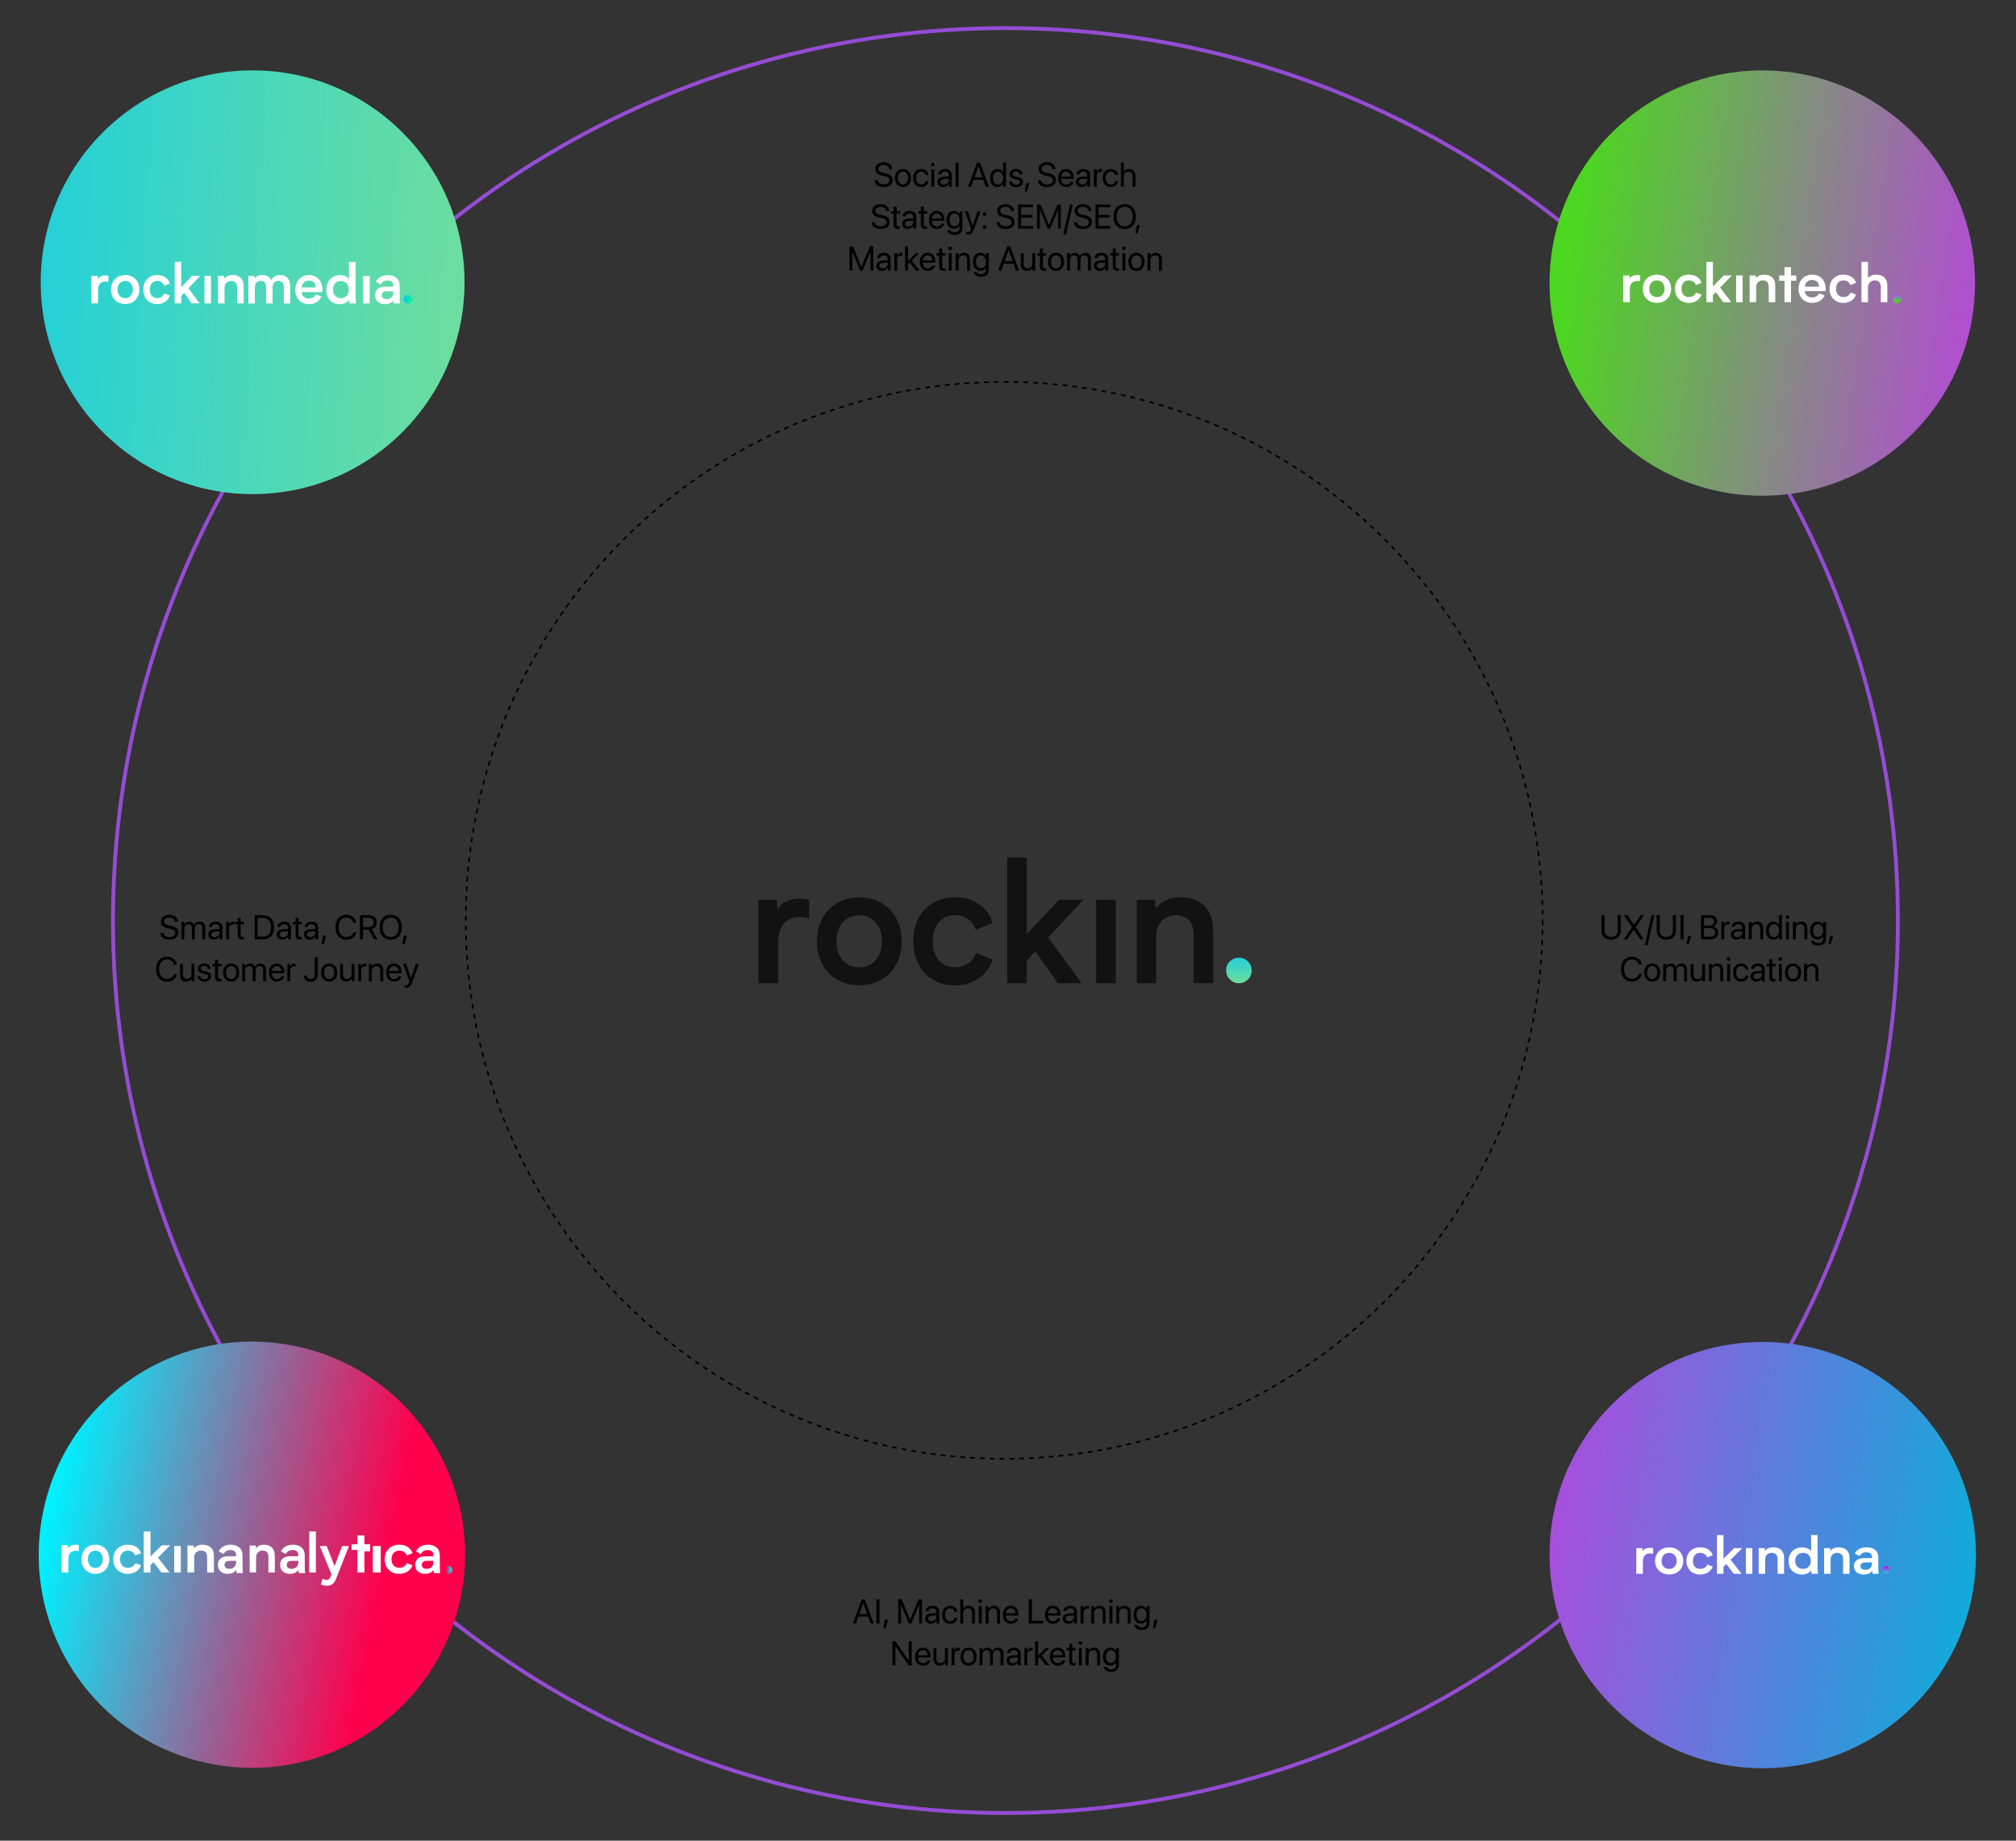 <svg xmlns="http://www.w3.org/2000/svg" width="529" height="483" viewBox="0 0 529 483" fill="none"><rect x="0" y="0" width="529" height="483" fill="#333333" stroke="none"/><g clip-path="url(#clip0_325_985)"><circle cx="263.824" cy="241.558" r="234.18" stroke="url(#paint0_angular_325_985)"></circle><path d="M66.287 129.656C96.997 129.656 121.893 104.767 121.893 74.064C121.893 43.362 96.997 18.472 66.287 18.472C35.576 18.472 10.68 43.362 10.68 74.064C10.68 104.767 35.576 129.656 66.287 129.656Z" fill="url(#paint1_linear_325_985)"></path><path d="M27.607 72.282C27.891 72.277 28.175 72.311 28.449 72.384V73.981C28.189 73.913 27.92 73.879 27.65 73.879C27.041 73.879 26.569 74.07 26.234 74.451C25.9 74.832 25.733 75.36 25.734 76.034V79.61H23.992V72.384H25.588L25.69 73.235C25.84 72.918 26.103 72.665 26.43 72.524C26.799 72.358 27.201 72.275 27.607 72.282Z" fill="white"></path><path d="M32.862 72.18C33.379 72.171 33.892 72.264 34.373 72.452C34.816 72.63 35.216 72.897 35.548 73.236C35.884 73.584 36.144 73.995 36.311 74.446C36.494 74.939 36.585 75.46 36.579 75.985C36.586 76.507 36.495 77.025 36.311 77.515C36.142 77.963 35.883 78.372 35.548 78.718C35.216 79.056 34.816 79.323 34.373 79.502C33.892 79.69 33.379 79.783 32.862 79.775C32.343 79.782 31.828 79.69 31.345 79.502C30.899 79.325 30.496 79.058 30.162 78.718C29.828 78.372 29.568 77.963 29.4 77.515C29.216 77.025 29.125 76.507 29.131 75.985C29.125 75.46 29.216 74.939 29.4 74.446C29.566 73.995 29.826 73.584 30.162 73.236C30.497 72.9 30.9 72.636 31.345 72.463C31.827 72.272 32.342 72.175 32.862 72.18ZM32.862 78.232C33.134 78.24 33.404 78.189 33.652 78.081C33.901 77.974 34.121 77.812 34.297 77.609C34.661 77.194 34.843 76.649 34.843 75.975C34.843 75.301 34.661 74.757 34.297 74.341C34.121 74.139 33.9 73.979 33.651 73.873C33.403 73.766 33.133 73.716 32.862 73.725C32.587 73.714 32.312 73.763 32.059 73.87C31.805 73.977 31.579 74.137 31.398 74.341C31.034 74.752 30.852 75.297 30.852 75.975C30.852 76.653 31.034 77.198 31.398 77.609C31.577 77.814 31.802 77.976 32.054 78.083C32.306 78.191 32.58 78.242 32.855 78.232H32.862Z" fill="white"></path><path d="M41.255 72.165C42.008 72.144 42.748 72.355 43.374 72.766C43.951 73.15 44.372 73.72 44.565 74.377L43.083 74.978C42.97 74.603 42.729 74.277 42.401 74.055C42.075 73.832 41.687 73.714 41.289 73.718C41.017 73.706 40.744 73.756 40.494 73.862C40.243 73.969 40.021 74.131 39.844 74.335C39.492 74.748 39.315 75.297 39.315 75.982C39.315 76.688 39.492 77.237 39.844 77.63C40.197 78.022 40.679 78.218 41.289 78.218C41.695 78.227 42.094 78.111 42.429 77.887C42.748 77.673 42.986 77.362 43.104 77.001L44.57 77.558C44.354 78.229 43.913 78.81 43.319 79.207C42.708 79.608 41.986 79.815 41.251 79.801C40.741 79.809 40.236 79.716 39.764 79.528C39.329 79.353 38.937 79.088 38.615 78.752C38.288 78.404 38.036 77.995 37.873 77.549C37.69 77.052 37.6 76.526 37.607 75.997C37.6 75.463 37.688 74.932 37.866 74.428C38.025 73.981 38.278 73.572 38.608 73.227C38.934 72.891 39.327 72.626 39.764 72.449C40.236 72.258 40.743 72.161 41.255 72.165Z" fill="white"></path><path d="M45.843 79.61V68.715H47.556V75.359L50.386 72.384H52.536L49.443 75.652L52.383 79.61H50.299L48.31 76.855L47.556 77.661V79.61H45.843Z" fill="white"></path><path d="M55.366 72.384V79.61H53.653V72.384H55.366Z" fill="white"></path><path d="M63.932 75.154V79.61H62.219V75.511C62.219 74.815 62.059 74.345 61.74 74.1C61.441 73.849 61.059 73.713 60.666 73.718C60.441 73.717 60.218 73.754 60.006 73.829C59.797 73.901 59.607 74.019 59.45 74.173C59.284 74.34 59.154 74.537 59.066 74.753C58.964 75.014 58.914 75.291 58.921 75.57V79.611H57.21V72.384H58.822L58.88 73.152C59.1 72.838 59.404 72.589 59.758 72.433C60.156 72.249 60.59 72.156 61.028 72.16C61.955 72.16 62.671 72.417 63.178 72.93C63.685 73.443 63.936 74.184 63.932 75.154Z" fill="white"></path><path d="M76.15 75.033V79.634H74.476V75.295C74.476 74.787 74.348 74.394 74.091 74.116C73.96 73.976 73.799 73.866 73.619 73.794C73.44 73.722 73.247 73.689 73.053 73.698C72.845 73.691 72.638 73.727 72.446 73.806C72.254 73.884 72.082 74.003 71.941 74.153C71.663 74.455 71.525 74.89 71.525 75.457V79.634H69.835V75.295C69.835 74.787 69.709 74.394 69.457 74.116C69.327 73.976 69.168 73.866 68.989 73.794C68.811 73.721 68.619 73.689 68.426 73.698C68.216 73.69 68.007 73.727 67.813 73.805C67.619 73.884 67.444 74.002 67.301 74.153C67.015 74.455 66.873 74.89 66.873 75.457V79.634H65.166V72.408H66.763L66.821 73.097C67.238 72.482 67.916 72.174 68.854 72.174C69.351 72.16 69.843 72.279 70.277 72.519C70.679 72.754 70.998 73.104 71.191 73.522C71.361 73.109 71.664 72.761 72.055 72.534C72.494 72.284 72.994 72.16 73.5 72.174C74.313 72.174 74.959 72.423 75.439 72.922C75.919 73.42 76.156 74.124 76.15 75.033Z" fill="white"></path><path d="M84.619 76.659H79.131C79.189 77.216 79.397 77.634 79.754 77.912C80.106 78.16 80.522 78.304 80.954 78.329C81.386 78.353 81.817 78.255 82.194 78.048C82.509 77.85 82.756 77.566 82.906 77.231L84.341 77.801C84.093 78.421 83.648 78.947 83.071 79.299C82.555 79.595 81.977 79.772 81.381 79.817C80.784 79.861 80.186 79.772 79.629 79.557C79.2 79.383 78.814 79.121 78.497 78.787C78.173 78.439 77.924 78.03 77.765 77.585C77.585 77.086 77.497 76.56 77.504 76.031C77.497 75.5 77.585 74.972 77.765 74.47C77.924 74.021 78.172 73.607 78.497 73.254C78.814 72.913 79.202 72.643 79.635 72.463C80.1 72.276 80.599 72.183 81.101 72.19C81.593 72.183 82.081 72.276 82.535 72.463C82.958 72.64 83.337 72.906 83.646 73.24C83.962 73.591 84.204 73.999 84.358 74.442C84.536 74.947 84.625 75.479 84.619 76.015V76.659ZM82.877 75.433C82.834 74.838 82.653 74.393 82.335 74.097C82.163 73.943 81.961 73.824 81.742 73.746C81.523 73.669 81.29 73.635 81.058 73.646C80.581 73.624 80.113 73.786 79.756 74.097C79.422 74.404 79.222 74.847 79.154 75.428L82.877 75.433Z" fill="white"></path><path d="M91.714 79.634C91.694 79.478 91.675 79.319 91.655 79.158C91.636 78.997 91.617 78.832 91.599 78.666C91.361 79.042 91.014 79.341 90.604 79.524C90.156 79.728 89.667 79.831 89.174 79.825C88.684 79.831 88.198 79.744 87.743 79.568C87.322 79.402 86.943 79.15 86.631 78.828C86.302 78.487 86.05 78.081 85.892 77.638C85.71 77.117 85.622 76.569 85.631 76.019C85.624 75.489 85.715 74.963 85.899 74.465C86.064 74.017 86.319 73.606 86.646 73.255C86.965 72.915 87.354 72.645 87.787 72.463C88.244 72.276 88.736 72.183 89.231 72.19C89.691 72.191 90.145 72.284 90.567 72.463C90.972 72.626 91.323 72.894 91.583 73.239V68.745H93.296V77.816C93.296 78.071 93.311 78.414 93.34 78.843C93.351 79.109 93.381 79.373 93.427 79.634H91.714ZM91.511 75.991C91.511 75.316 91.322 74.771 90.944 74.357C90.756 74.153 90.525 73.992 90.267 73.885C90.008 73.778 89.729 73.728 89.449 73.739C89.169 73.73 88.89 73.781 88.632 73.888C88.374 73.996 88.142 74.156 87.954 74.36C87.57 74.771 87.379 75.316 87.38 75.994C87.381 76.672 87.572 77.217 87.954 77.628C88.144 77.832 88.376 77.993 88.635 78.099C88.895 78.206 89.175 78.256 89.456 78.245C89.736 78.256 90.015 78.207 90.273 78.1C90.532 77.993 90.763 77.832 90.951 77.628C91.324 77.213 91.511 76.668 91.511 75.991Z" fill="white"></path><path d="M97.013 72.408V79.634H95.3V72.408H97.013Z" fill="white"></path><path d="M103.238 79.629C103.238 79.419 103.238 78.865 103.238 78.812C103.022 79.127 102.724 79.38 102.375 79.545C101.956 79.738 101.495 79.831 101.032 79.817C100.248 79.817 99.619 79.609 99.145 79.193C98.67 78.777 98.433 78.204 98.433 77.472C98.433 76.758 98.665 76.203 99.128 75.808C99.591 75.412 100.23 75.214 101.046 75.214H103.194V74.941C103.194 74.473 103.061 74.131 102.795 73.916C102.529 73.701 102.167 73.594 101.71 73.596C100.876 73.596 100.274 73.948 99.903 74.651L98.653 73.919C98.926 73.359 99.373 72.9 99.93 72.606C100.506 72.32 101.145 72.178 101.79 72.19C102.689 72.19 103.43 72.425 104.013 72.893C104.597 73.362 104.887 74.124 104.885 75.18V78.046C104.885 78.864 104.904 79.395 104.904 79.629H103.238ZM103.21 76.424H101.442C101.034 76.424 100.723 76.517 100.505 76.697C100.396 76.792 100.31 76.91 100.253 77.042C100.196 77.174 100.171 77.317 100.179 77.46C100.169 77.606 100.194 77.753 100.254 77.888C100.313 78.023 100.404 78.142 100.519 78.236C100.803 78.429 101.146 78.522 101.492 78.5C101.944 78.508 102.382 78.343 102.712 78.038C103.051 77.731 103.22 77.244 103.22 76.58L103.21 76.424Z" fill="white"></path><path d="M105.915 78.505C105.911 78.358 105.938 78.212 105.995 78.076C106.052 77.94 106.137 77.817 106.245 77.715C106.35 77.613 106.475 77.532 106.612 77.478C106.749 77.423 106.896 77.396 107.044 77.398C107.192 77.396 107.338 77.423 107.474 77.48C107.611 77.535 107.733 77.619 107.835 77.724C108.042 77.933 108.158 78.213 108.158 78.505C108.158 78.797 108.042 79.078 107.835 79.287C107.733 79.392 107.611 79.475 107.474 79.531C107.338 79.587 107.192 79.615 107.044 79.612C106.745 79.612 106.458 79.495 106.246 79.288C106.034 79.08 105.915 78.799 105.915 78.505Z" fill="url(#paint2_linear_325_985)"></path><path d="M77.481 353.219C47.238 346.928 17.622 366.338 11.333 396.573C5.043 426.808 24.461 456.418 54.704 462.709C84.947 469.001 114.563 449.591 120.853 419.356C127.142 389.121 107.724 359.511 77.481 353.219Z" fill="url(#paint3_linear_325_985)"></path><path d="M116.586 411.937C116.586 411.638 116.69 411.394 116.892 411.193C117.1 410.992 117.346 410.894 117.636 410.894C117.926 410.894 118.172 410.997 118.369 411.198C118.572 411.404 118.67 411.649 118.67 411.937C118.67 412.224 118.572 412.469 118.369 412.675C118.167 412.881 117.926 412.979 117.636 412.979C117.346 412.979 117.1 412.876 116.892 412.675C116.684 412.469 116.586 412.224 116.586 411.937Z" fill="url(#paint4_linear_325_985)"></path><path d="M18.645 405.577C18.29 405.737 18.04 405.974 17.895 406.282L17.79 405.434H16.173V412.631H17.94V409.071C17.94 408.399 18.106 407.875 18.445 407.495C18.784 407.115 19.262 406.927 19.878 406.927C20.151 406.927 20.423 406.96 20.69 407.032V405.439C20.445 405.373 20.162 405.335 19.834 405.335C19.395 405.335 18.995 405.417 18.64 405.577H18.645Z" fill="white"></path><path d="M27.672 406.402C27.35 406.063 26.963 405.802 26.517 405.613C26.072 405.424 25.578 405.335 25.041 405.335C24.504 405.335 24.005 405.429 23.554 405.613C23.103 405.802 22.716 406.063 22.394 406.402C22.072 406.741 21.825 407.147 21.648 407.619C21.471 408.092 21.385 408.603 21.385 409.165C21.385 409.726 21.471 410.238 21.648 410.705C21.825 411.172 22.072 411.572 22.394 411.911C22.716 412.25 23.103 412.511 23.554 412.7C24.005 412.89 24.499 412.978 25.041 412.978C25.583 412.978 26.072 412.884 26.517 412.7C26.963 412.511 27.344 412.25 27.672 411.911C27.994 411.572 28.241 411.172 28.418 410.705C28.595 410.238 28.681 409.726 28.681 409.165C28.681 408.603 28.595 408.092 28.418 407.619C28.241 407.147 27.994 406.741 27.672 406.402ZM26.442 410.788C26.088 411.205 25.616 411.416 25.036 411.416C24.456 411.416 23.956 411.205 23.602 410.788C23.248 410.371 23.065 409.821 23.065 409.148C23.065 408.476 23.242 407.925 23.602 407.514C23.956 407.102 24.44 406.897 25.036 406.897C25.632 406.897 26.083 407.102 26.442 407.514C26.797 407.925 26.979 408.47 26.979 409.148C26.979 409.826 26.802 410.371 26.442 410.788Z" fill="white"></path><path d="M33.581 406.893C34.017 406.893 34.407 407.004 34.752 407.232C35.096 407.459 35.337 407.764 35.47 408.158L37.02 407.553C36.807 406.882 36.388 406.344 35.774 405.939C35.154 405.534 34.413 405.335 33.552 405.335C32.972 405.335 32.45 405.429 31.979 405.612C31.509 405.801 31.107 406.056 30.768 406.389C30.429 406.721 30.171 407.121 29.993 407.592C29.809 408.064 29.723 408.585 29.723 409.162C29.723 409.739 29.815 410.249 30.004 410.721C30.188 411.192 30.447 411.592 30.779 411.925C31.112 412.257 31.514 412.518 31.985 412.701C32.456 412.89 32.972 412.978 33.541 412.978C34.362 412.978 35.085 412.779 35.705 412.385C36.331 411.986 36.767 411.436 37.02 410.732L35.481 410.172C35.349 410.543 35.114 410.843 34.775 411.059C34.436 411.281 34.04 411.392 33.581 411.392C32.944 411.392 32.438 411.198 32.065 410.804C31.698 410.41 31.509 409.861 31.509 409.151C31.509 408.441 31.692 407.914 32.065 407.498C32.433 407.087 32.938 406.877 33.581 406.877V406.893Z" fill="white"></path><path d="M42.433 405.483L39.49 408.428V401.86H37.715V412.631H39.49V410.705L40.276 409.906L42.342 412.631H44.493L41.448 408.718L44.664 405.483H42.433Z" fill="white"></path><path d="M47.443 405.682H45.706V412.631H47.443V405.682Z" fill="white"></path><path d="M53.128 405.335C52.646 405.335 52.21 405.421 51.814 405.6C51.417 405.773 51.117 406.012 50.908 406.304L50.846 405.551H49.18V412.626H50.953V408.671C50.953 408.363 51.004 408.097 51.1 407.875C51.202 407.648 51.333 407.458 51.497 407.306C51.661 407.155 51.853 407.041 52.069 406.97C52.284 406.9 52.511 406.862 52.754 406.862C53.173 406.862 53.541 406.987 53.864 407.236C54.193 407.474 54.357 407.935 54.357 408.617V412.631H56.129V408.27C56.129 407.323 55.869 406.597 55.348 406.098C54.827 405.595 54.091 405.345 53.128 405.345V405.335Z" fill="white"></path><path d="M63.641 408.33C63.641 407.271 63.35 406.511 62.767 406.039C62.184 405.568 61.441 405.335 60.539 405.335C59.84 405.335 59.218 405.473 58.674 405.751C58.129 406.028 57.7 406.466 57.392 407.065L58.646 407.797C59.015 407.093 59.62 406.738 60.451 406.738C60.918 406.738 61.281 406.843 61.551 407.06C61.82 407.276 61.953 407.62 61.953 408.086V408.363H59.796C58.982 408.363 58.338 408.563 57.87 408.957C57.403 409.356 57.172 409.911 57.172 410.627C57.172 411.342 57.408 411.936 57.887 412.352C58.366 412.768 58.993 412.978 59.779 412.978C60.302 412.978 60.753 412.884 61.127 412.701C61.501 412.512 61.787 412.268 61.996 411.969C62.024 412.313 62.062 412.585 62.112 412.79H63.773C63.685 412.557 63.641 412.024 63.641 411.203V408.324V408.33ZM61.964 409.739C61.964 410.405 61.793 410.893 61.452 411.203C61.111 411.514 60.704 411.664 60.225 411.664C59.807 411.664 59.482 411.575 59.257 411.398C59.031 411.22 58.916 410.959 58.916 410.621C58.916 410.299 59.026 410.044 59.246 409.855C59.466 409.667 59.779 409.578 60.187 409.578H61.964V409.739Z" fill="white"></path><path d="M69.26 405.335C68.803 405.335 68.389 405.421 68.012 405.6C67.635 405.773 67.35 406.012 67.151 406.304L67.092 405.551H65.51V412.626H67.194V408.671C67.194 408.363 67.243 408.097 67.334 407.875C67.431 407.648 67.555 407.458 67.711 407.306C67.867 407.155 68.05 407.041 68.254 406.97C68.459 406.9 68.674 406.862 68.905 406.862C69.303 406.862 69.653 406.987 69.96 407.236C70.272 407.474 70.428 407.935 70.428 408.617V412.631H72.112V408.27C72.112 407.323 71.864 406.597 71.369 406.098C70.874 405.595 70.175 405.345 69.26 405.345V405.335Z" fill="white"></path><path d="M79.971 408.33C79.971 407.271 79.679 406.511 79.096 406.039C78.513 405.568 77.77 405.335 76.868 405.335C76.17 405.335 75.548 405.473 75.003 405.751C74.459 406.028 74.03 406.466 73.722 407.065L74.976 407.797C75.344 407.093 75.95 406.738 76.78 406.738C77.248 406.738 77.611 406.843 77.88 407.06C78.15 407.276 78.282 407.62 78.282 408.086V408.363H76.126C75.311 408.363 74.668 408.563 74.2 408.957C73.733 409.351 73.501 409.911 73.501 410.627C73.501 411.342 73.738 411.936 74.217 412.352C74.69 412.768 75.322 412.978 76.109 412.978C76.632 412.978 77.083 412.884 77.457 412.701C77.831 412.512 78.123 412.268 78.326 411.969C78.354 412.313 78.392 412.585 78.442 412.79H80.103C80.015 412.557 79.971 412.024 79.971 411.203V408.324V408.33ZM78.293 409.739C78.293 410.405 78.123 410.893 77.781 411.203C77.44 411.514 77.033 411.664 76.56 411.664C76.142 411.664 75.817 411.575 75.592 411.398C75.361 411.22 75.251 410.959 75.251 410.621C75.251 410.299 75.361 410.044 75.581 409.855C75.801 409.667 76.115 409.578 76.522 409.578H78.299V409.739H78.293Z" fill="white"></path><path d="M82.883 401.86H81.146V412.631H82.883V401.86Z" fill="white"></path><path d="M87.783 410.942L85.722 405.682H83.925L86.972 413.105L86.725 413.76C86.621 414.034 86.473 414.238 86.292 414.372C86.106 414.506 85.898 414.571 85.668 414.571C85.35 414.571 85.01 414.463 84.654 414.243L84.177 415.762C84.747 415.988 85.289 416.106 85.805 416.106C86.917 416.106 87.706 415.515 88.172 414.329L91.569 405.688H89.772L87.799 410.948L87.783 410.942Z" fill="white"></path><path d="M97.83 407.066H97.824V412.631H99.908V405.682H97.83V407.066Z" fill="white"></path><path d="M95.619 405.219V402.903H93.781V405.219H92.265V406.694H93.781V412.631H95.619V406.694H97.129V405.219H95.619Z" fill="white"></path><path d="M104.814 406.893C105.25 406.893 105.641 407.004 105.985 407.232C106.329 407.459 106.571 407.764 106.697 408.158L108.247 407.553C108.034 406.882 107.621 406.344 107.001 405.939C106.381 405.534 105.641 405.335 104.779 405.335C104.2 405.335 103.677 405.429 103.207 405.612C102.736 405.801 102.334 406.056 101.995 406.389C101.657 406.721 101.398 407.121 101.22 407.592C101.037 408.064 100.95 408.585 100.95 409.162C100.95 409.739 101.042 410.249 101.232 410.721C101.415 411.192 101.674 411.592 102.007 411.925C102.34 412.257 102.742 412.518 103.212 412.701C103.683 412.89 104.2 412.978 104.768 412.978C105.589 412.978 106.312 412.779 106.932 412.385C107.558 411.986 107.994 411.436 108.247 410.732L106.708 410.172C106.576 410.543 106.341 410.843 106.002 411.059C105.664 411.281 105.267 411.392 104.808 411.392C104.171 411.392 103.666 411.198 103.293 410.804C102.925 410.41 102.736 409.861 102.736 409.151C102.736 408.441 102.919 407.914 103.293 407.498C103.66 407.087 104.165 406.877 104.808 406.877L104.814 406.893Z" fill="white"></path><path d="M115.411 411.209V408.33C115.411 407.271 115.119 406.511 114.536 406.039C113.953 405.568 113.21 405.335 112.308 405.335C111.61 405.335 110.988 405.473 110.443 405.751C109.899 406.028 109.47 406.466 109.161 407.065L110.416 407.797C110.784 407.093 111.389 406.738 112.22 406.738C112.688 406.738 113.051 406.843 113.32 407.06C113.59 407.276 113.722 407.62 113.722 408.086V408.363H111.566C110.751 408.363 110.108 408.563 109.64 408.957C109.172 409.356 108.941 409.911 108.941 410.627C108.941 411.342 109.178 411.936 109.657 412.352C110.135 412.768 110.762 412.978 111.549 412.978C112.072 412.978 112.523 412.884 112.897 412.701C113.271 412.512 113.557 412.268 113.766 411.969C113.794 412.313 113.832 412.585 113.882 412.79H115.543C115.455 412.557 115.411 412.024 115.411 411.203V411.209ZM113.733 409.739C113.733 410.405 113.562 410.893 113.221 411.203C112.88 411.514 112.473 411.664 111.995 411.664C111.577 411.664 111.252 411.575 111.026 411.398C110.801 411.22 110.685 410.959 110.685 410.621C110.685 410.299 110.795 410.044 111.015 409.855C111.235 409.667 111.549 409.578 111.956 409.578H113.733V409.739Z" fill="white"></path><path d="M97.129 405.682H95.391V407.072H97.129V405.682Z" fill="white"></path><path d="M462.426 130.079C493.254 130.079 518.244 105.095 518.244 74.276C518.244 43.456 493.254 18.472 462.426 18.472C431.598 18.472 406.608 43.456 406.608 74.276C406.608 105.095 431.598 130.079 462.426 130.079Z" fill="url(#paint5_linear_325_985)"></path><path d="M429.543 72.177C429.862 72.177 430.142 72.21 430.384 72.276V73.829C430.122 73.763 429.857 73.73 429.586 73.73C428.977 73.73 428.506 73.915 428.172 74.285C427.839 74.655 427.672 75.168 427.672 75.823V79.3H425.931V72.276H427.527L427.628 73.103C427.773 72.799 428.02 72.569 428.368 72.412C428.716 72.255 429.107 72.177 429.543 72.177Z" fill="white"></path><path d="M434.793 72.077C435.344 72.077 435.847 72.168 436.301 72.348C436.756 72.528 437.147 72.782 437.476 73.11C437.805 73.438 438.058 73.829 438.237 74.285C438.416 74.741 438.506 75.24 438.506 75.781C438.506 76.322 438.416 76.819 438.237 77.27C438.058 77.721 437.805 78.11 437.476 78.438C437.147 78.766 436.756 79.02 436.301 79.2C435.847 79.38 435.344 79.471 434.793 79.471C434.242 79.471 433.737 79.38 433.277 79.2C432.818 79.02 432.424 78.766 432.096 78.438C431.767 78.11 431.513 77.721 431.334 77.27C431.155 76.819 431.066 76.322 431.066 75.781C431.066 75.24 431.155 74.741 431.334 74.285C431.513 73.829 431.767 73.438 432.096 73.11C432.424 72.782 432.818 72.528 433.277 72.348C433.737 72.168 434.242 72.077 434.793 72.077ZM434.786 77.961C435.377 77.961 435.855 77.759 436.219 77.355C436.583 76.952 436.765 76.422 436.765 75.767C436.765 75.111 436.583 74.584 436.219 74.185C435.855 73.787 435.377 73.587 434.786 73.587C434.194 73.587 433.687 73.787 433.323 74.185C432.959 74.584 432.777 75.111 432.777 75.767C432.777 76.422 432.959 76.952 433.323 77.355C433.687 77.759 434.174 77.961 434.786 77.961Z" fill="white"></path><path d="M443.175 72.062C443.996 72.062 444.702 72.257 445.292 72.648C445.882 73.038 446.279 73.56 446.481 74.213L445.002 74.798C444.877 74.418 444.649 74.119 444.321 73.9C443.992 73.682 443.619 73.573 443.204 73.573C442.595 73.573 442.114 73.773 441.761 74.173C441.408 74.573 441.232 75.106 441.232 75.773C441.232 76.44 441.408 76.993 441.761 77.374C442.114 77.755 442.595 77.946 443.204 77.946C443.639 77.946 444.018 77.839 444.342 77.625C444.666 77.412 444.891 77.125 445.017 76.763L446.481 77.305C446.239 77.989 445.821 78.523 445.227 78.908C444.632 79.292 443.943 79.485 443.16 79.485C442.619 79.485 442.123 79.394 441.674 79.214C441.226 79.034 440.843 78.782 440.527 78.459C440.21 78.136 439.963 77.747 439.786 77.291C439.609 76.835 439.52 76.332 439.52 75.781C439.52 75.23 439.606 74.712 439.779 74.256C439.951 73.801 440.198 73.411 440.52 73.088C440.84 72.766 441.226 72.514 441.674 72.333C442.123 72.153 442.624 72.063 443.175 72.063L443.175 72.062Z" fill="white"></path><path d="M447.758 79.299V68.715H449.469V75.168L452.297 72.276H454.443L451.354 75.453L454.283 79.3H452.21L450.223 76.621L449.469 77.405V79.299H447.758Z" fill="white"></path><path d="M457.27 72.277V79.3H455.558V72.277H457.27Z" fill="white"></path><path d="M465.826 74.969V79.299H464.115V75.315C464.115 74.639 463.955 74.182 463.636 73.944C463.327 73.696 462.969 73.573 462.563 73.573C462.331 73.573 462.111 73.608 461.903 73.68C461.695 73.751 461.512 73.863 461.352 74.015C461.193 74.168 461.064 74.356 460.968 74.58C460.871 74.803 460.822 75.068 460.822 75.372V79.299H459.111V72.276H460.721L460.779 73.022C460.982 72.731 461.274 72.498 461.656 72.324C462.038 72.15 462.461 72.063 462.925 72.063C463.854 72.063 464.569 72.312 465.072 72.811C465.574 73.309 465.826 74.029 465.826 74.969V74.969Z" fill="white"></path><path d="M471.338 73.672H469.96V79.3H468.249V73.672H466.857V72.276H468.249V70.082H469.96V72.276H471.338V73.672Z" fill="white"></path><path d="M479.051 76.407H473.569C473.627 76.949 473.835 77.355 474.193 77.625C474.55 77.896 474.99 78.031 475.513 78.031C475.948 78.031 476.32 77.939 476.629 77.753C476.938 77.568 477.175 77.305 477.34 76.963L478.775 77.518C478.505 78.145 478.082 78.63 477.506 78.971C476.931 79.313 476.267 79.484 475.512 79.484C474.99 79.484 474.509 79.396 474.069 79.221C473.629 79.045 473.252 78.796 472.938 78.473C472.624 78.15 472.38 77.76 472.206 77.305C472.032 76.849 471.945 76.346 471.945 75.795C471.945 75.244 472.032 74.738 472.206 74.278C472.38 73.817 472.624 73.423 472.938 73.095C473.252 72.767 473.632 72.513 474.077 72.333C474.521 72.153 475.01 72.062 475.541 72.062C476.073 72.062 476.542 72.153 476.977 72.333C477.412 72.513 477.782 72.765 478.087 73.088C478.391 73.411 478.628 73.8 478.797 74.256C478.966 74.712 479.051 75.22 479.051 75.78V76.407ZM477.311 75.21C477.272 74.636 477.093 74.203 476.774 73.91C476.455 73.618 476.029 73.472 475.498 73.472C474.966 73.472 474.534 73.621 474.2 73.917C473.866 74.214 473.666 74.645 473.598 75.21H477.311V75.21Z" fill="white"></path><path d="M483.722 72.062C484.544 72.062 485.249 72.257 485.839 72.648C486.429 73.038 486.825 73.56 487.028 74.213L485.549 74.798C485.423 74.418 485.196 74.119 484.867 73.9C484.539 73.682 484.167 73.573 483.751 73.573C483.142 73.573 482.661 73.773 482.308 74.173C481.955 74.573 481.779 75.106 481.779 75.773C481.779 76.44 481.955 76.993 482.308 77.374C482.661 77.755 483.142 77.946 483.751 77.946C484.186 77.946 484.565 77.839 484.889 77.625C485.213 77.412 485.438 77.125 485.564 76.763L487.028 77.305C486.787 77.989 486.369 78.523 485.774 78.908C485.179 79.292 484.49 79.485 483.707 79.485C483.166 79.485 482.671 79.394 482.222 79.214C481.773 79.034 481.39 78.782 481.074 78.459C480.757 78.136 480.51 77.747 480.333 77.291C480.156 76.835 480.067 76.332 480.067 75.781C480.067 75.23 480.153 74.712 480.326 74.256C480.499 73.801 480.745 73.411 481.067 73.088C481.388 72.766 481.773 72.514 482.222 72.333C482.671 72.153 483.171 72.063 483.722 72.063V72.062Z" fill="white"></path><path d="M495.238 75.026V79.3H493.527V75.387C493.527 75.044 493.485 74.756 493.403 74.523C493.321 74.289 493.208 74.104 493.063 73.966C492.918 73.828 492.748 73.728 492.555 73.666C492.362 73.604 492.154 73.573 491.931 73.573C491.728 73.573 491.523 73.609 491.315 73.68C491.107 73.751 490.916 73.861 490.742 74.008C490.568 74.156 490.428 74.346 490.322 74.58C490.215 74.813 490.162 75.092 490.162 75.415V79.3H488.451V68.715H490.162V72.994C490.385 72.712 490.682 72.486 491.054 72.317C491.426 72.148 491.835 72.063 492.28 72.063C493.217 72.063 493.945 72.314 494.462 72.818C494.979 73.321 495.238 74.057 495.238 75.026L495.238 75.026Z" fill="white"></path><path d="M497.79 77.275C498.108 77.275 498.378 77.384 498.6 77.603C498.822 77.822 498.933 78.088 498.933 78.402C498.933 78.716 498.822 78.985 498.6 79.209C498.378 79.432 498.108 79.544 497.79 79.544C497.49 79.544 497.227 79.43 497 79.201C496.774 78.973 496.66 78.707 496.66 78.402C496.66 78.098 496.771 77.822 496.993 77.603C497.215 77.384 497.48 77.275 497.789 77.275L497.79 77.275Z" fill="url(#paint6_linear_325_985)"></path><path d="M462.547 463.982C493.441 463.982 518.486 438.944 518.486 408.058C518.486 377.172 493.441 352.134 462.547 352.134C431.652 352.134 406.608 377.172 406.608 408.058C406.608 438.944 431.652 463.982 462.547 463.982Z" fill="url(#paint7_linear_325_985)"></path><path d="M432.955 406.132C433.237 406.128 433.518 406.16 433.791 406.228V407.72C433.532 407.657 433.266 407.625 432.998 407.625C432.393 407.625 431.925 407.802 431.593 408.158C431.261 408.513 431.095 409.006 431.094 409.636V412.977H429.367V406.225H430.952L431.053 407.018C431.205 406.72 431.466 406.484 431.787 406.355C432.155 406.201 432.553 406.125 432.955 406.132Z" fill="white"></path><path d="M438 406.036C438.512 406.03 439.02 406.119 439.496 406.297C439.937 406.461 440.335 406.711 440.667 407.032C440.998 407.353 441.255 407.736 441.419 408.158C441.601 408.617 441.692 409.105 441.686 409.596C441.692 410.084 441.602 410.569 441.419 411.026C441.253 411.446 440.997 411.828 440.665 412.147C440.334 412.467 439.936 412.717 439.496 412.881C439.02 413.058 438.512 413.147 438 413.141C437.485 413.146 436.973 413.058 436.493 412.881C436.052 412.718 435.652 412.468 435.32 412.148C434.989 411.828 434.731 411.445 434.563 411.026C434.38 410.569 434.29 410.084 434.296 409.596C434.29 409.105 434.381 408.617 434.563 408.158C434.73 407.736 434.988 407.351 435.32 407.029C435.652 406.709 436.052 406.46 436.493 406.297C436.973 406.119 437.485 406.03 438 406.036ZM437.992 411.69C438.26 411.699 438.527 411.652 438.774 411.551C439.02 411.451 439.24 411.299 439.418 411.108C439.779 410.72 439.96 410.211 439.96 409.582C439.96 408.952 439.779 408.446 439.418 408.062C439.239 407.873 439.019 407.723 438.772 407.624C438.526 407.524 438.26 407.478 437.992 407.487C437.384 407.487 436.9 407.679 436.539 408.062C436.179 408.445 435.998 408.951 435.997 409.582C435.997 410.213 436.178 410.722 436.539 411.108C436.721 411.301 436.946 411.453 437.197 411.554C437.448 411.655 437.72 411.701 437.992 411.69Z" fill="white"></path><path d="M446.151 406.023C446.896 406.003 447.63 406.199 448.255 406.585C448.824 406.938 449.242 407.47 449.436 408.088L447.972 408.65C447.856 408.298 447.617 407.993 447.295 407.788C446.967 407.577 446.58 407.468 446.185 407.472C445.579 407.472 445.101 407.665 444.751 408.049C444.401 408.434 444.225 408.947 444.225 409.589C444.225 410.248 444.4 410.761 444.751 411.129C445.102 411.497 445.58 411.68 446.185 411.679C446.586 411.687 446.98 411.58 447.316 411.371C447.631 411.174 447.867 410.882 447.986 410.542L449.441 411.062C449.221 411.694 448.781 412.237 448.194 412.602C447.583 412.977 446.867 413.17 446.14 413.156C445.635 413.162 445.133 413.074 444.663 412.897C444.234 412.733 443.846 412.486 443.524 412.17C443.201 411.848 442.951 411.466 442.788 411.049C442.606 410.585 442.517 410.093 442.524 409.598C442.517 409.097 442.605 408.6 442.784 408.13C442.943 407.711 443.194 407.328 443.52 407.008C443.846 406.694 444.236 406.447 444.667 406.282C445.14 406.105 445.644 406.017 446.151 406.023Z" fill="white"></path><path d="M450.537 412.976V402.806H452.237V409.007L455.048 406.225H457.18L454.111 409.281L457.022 412.976H454.96L452.986 410.402L452.238 411.156V412.976H450.537Z" fill="white"></path><path d="M459.818 406.224V412.976H458.123V406.224H459.818Z" fill="white"></path><path d="M468.146 408.815V412.976H466.445V409.148C466.445 408.499 466.287 408.06 465.97 407.831C465.67 407.596 465.292 407.47 464.904 407.475C464.681 407.475 464.459 407.51 464.248 407.578C464.043 407.646 463.856 407.757 463.701 407.902C463.536 408.056 463.407 408.24 463.319 408.443C463.218 408.685 463.168 408.944 463.174 409.205V412.976H461.475V406.224H463.073L463.132 406.935C463.353 406.639 463.655 406.407 464.005 406.264C464.401 406.093 464.831 406.008 465.266 406.014C466.188 406.014 466.898 406.253 467.398 406.731C467.898 407.21 468.147 407.905 468.146 408.815Z" fill="white"></path><path d="M475.367 412.976C475.347 412.831 475.328 412.683 475.308 412.531C475.288 412.379 475.269 412.228 475.251 412.073C475.012 412.426 474.669 412.705 474.264 412.873C473.818 413.064 473.333 413.16 472.844 413.154C472.359 413.161 471.878 413.081 471.425 412.917C471.007 412.764 470.629 412.528 470.315 412.225C469.992 411.907 469.744 411.527 469.588 411.111C469.407 410.625 469.319 410.113 469.329 409.598C469.322 409.102 469.413 408.609 469.595 408.145C469.763 407.724 470.017 407.34 470.344 407.015C470.661 406.7 471.043 406.45 471.466 406.283C471.921 406.106 472.408 406.018 472.899 406.023C473.354 406.022 473.805 406.107 474.226 406.273C474.625 406.424 474.973 406.675 475.235 406.999V402.806H476.934V411.279C476.934 411.516 476.949 411.835 476.978 412.237C476.989 412.485 477.018 412.732 477.064 412.976H475.367ZM475.165 409.574C475.165 408.943 474.977 408.435 474.602 408.05C474.413 407.858 474.182 407.708 473.926 407.608C473.67 407.508 473.395 407.462 473.118 407.473C472.84 407.462 472.562 407.508 472.304 407.608C472.046 407.707 471.813 407.858 471.622 408.05C471.242 408.435 471.052 408.943 471.052 409.574C471.052 410.207 471.241 410.714 471.622 411.099C471.813 411.291 472.046 411.442 472.304 411.542C472.562 411.641 472.84 411.687 473.118 411.676C473.395 411.687 473.67 411.641 473.927 411.541C474.183 411.442 474.413 411.291 474.602 411.099C474.978 410.714 475.165 410.207 475.165 409.574Z" fill="white"></path><path d="M485.323 408.815V412.976H483.622V409.148C483.622 408.499 483.464 408.06 483.147 407.831C482.847 407.596 482.469 407.47 482.081 407.475C481.858 407.475 481.636 407.509 481.425 407.578C481.219 407.646 481.032 407.757 480.877 407.902C480.713 408.056 480.583 408.24 480.495 408.443C480.393 408.685 480.345 408.944 480.351 409.205V412.976H478.65V406.224H480.25L480.307 406.935C480.529 406.64 480.831 406.408 481.18 406.263C481.576 406.097 482.006 406.015 482.439 406.023C483.362 406.023 484.073 406.262 484.572 406.741C485.072 407.219 485.322 407.911 485.323 408.815Z" fill="white"></path><path d="M491.363 412.976C491.305 412.724 491.266 412.468 491.247 412.21C491.029 412.505 490.734 412.741 490.39 412.895C489.973 413.077 489.516 413.166 489.057 413.154C488.279 413.154 487.655 412.96 487.186 412.572C486.717 412.185 486.481 411.648 486.477 410.963C486.477 410.297 486.708 409.779 487.169 409.41C487.63 409.04 488.264 408.855 489.071 408.855H491.203V408.593C491.203 408.155 491.078 407.837 490.808 407.635C490.537 407.434 490.184 407.334 489.719 407.334C488.892 407.334 488.296 407.663 487.932 408.32L486.693 407.635C486.968 407.11 487.412 406.681 487.961 406.41C488.534 406.143 489.166 406.009 489.805 406.021C490.7 406.021 491.435 406.239 492.011 406.677C492.587 407.114 492.875 407.825 492.875 408.809V411.492C492.875 412.258 492.917 412.751 493 412.97L491.363 412.976ZM491.218 409.978H489.46C489.057 409.978 488.746 410.066 488.531 410.239C488.423 410.326 488.338 410.435 488.282 410.559C488.226 410.682 488.2 410.815 488.206 410.95C488.198 411.088 488.225 411.226 488.285 411.352C488.345 411.478 488.436 411.588 488.551 411.673C488.776 411.838 489.096 411.92 489.51 411.92C489.956 411.928 490.39 411.774 490.721 411.488C491.053 411.201 491.219 410.747 491.219 410.126L491.218 409.978Z" fill="white"></path><path d="M493.914 411.935C493.91 411.807 493.935 411.68 493.987 411.562C494.038 411.444 494.115 411.337 494.212 411.248C494.305 411.159 494.417 411.088 494.54 411.041C494.663 410.993 494.795 410.97 494.927 410.972C495.06 410.97 495.191 410.994 495.314 411.043C495.436 411.092 495.546 411.164 495.637 411.255C495.823 411.437 495.927 411.681 495.927 411.935C495.927 412.189 495.823 412.433 495.637 412.615C495.546 412.706 495.436 412.779 495.314 412.827C495.191 412.876 495.06 412.9 494.927 412.898C494.659 412.897 494.402 412.795 494.212 412.615C494.022 412.435 493.915 412.19 493.914 411.935Z" fill="url(#paint8_linear_325_985)"></path><circle cx="263.5" cy="241.5" r="141.285" stroke="black" stroke-width="0.429" stroke-dasharray="1.29 1.29"></circle><path d="M231.898 49.105C230.527 49.105 229.6 48.433 229.521 47.348L229.516 47.286H230.308L230.316 47.348C230.409 47.985 231.024 48.376 231.942 48.376C232.856 48.376 233.432 47.963 233.432 47.308V47.304C233.432 46.746 233.067 46.434 232.197 46.24L231.494 46.086C230.255 45.814 229.675 45.256 229.675 44.329V44.324C229.679 43.283 230.602 42.553 231.907 42.553C233.146 42.553 234.052 43.27 234.122 44.307L234.126 44.373H233.335L233.327 44.311C233.23 43.665 232.689 43.283 231.885 43.283C231.037 43.287 230.483 43.691 230.483 44.302V44.307C230.483 44.825 230.866 45.15 231.692 45.331L232.395 45.484C233.696 45.77 234.241 46.297 234.241 47.264V47.269C234.241 48.394 233.349 49.105 231.898 49.105ZM236.943 49.088C235.673 49.088 234.825 48.169 234.825 46.715V46.706C234.825 45.252 235.678 44.342 236.939 44.342C238.2 44.342 239.057 45.247 239.057 46.706V46.715C239.057 48.174 238.204 49.088 236.943 49.088ZM236.948 48.411C237.752 48.411 238.275 47.787 238.275 46.715V46.706C238.275 45.634 237.747 45.019 236.939 45.019C236.143 45.019 235.607 45.638 235.607 46.706V46.715C235.607 47.791 236.139 48.411 236.948 48.411ZM241.725 49.088C240.428 49.088 239.606 48.165 239.606 46.71V46.706C239.606 45.265 240.446 44.342 241.716 44.342C242.854 44.342 243.526 45.098 243.623 45.88L243.627 45.915H242.88L242.871 45.88C242.757 45.423 242.388 45.019 241.716 45.019C240.92 45.019 240.389 45.678 240.389 46.715V46.719C240.389 47.783 240.933 48.411 241.725 48.411C242.349 48.411 242.748 48.06 242.876 47.55L242.885 47.515H243.636L243.632 47.545C243.509 48.416 242.757 49.088 241.725 49.088ZM244.77 43.656C244.506 43.656 244.291 43.441 244.291 43.177C244.291 42.909 244.506 42.698 244.77 42.698C245.038 42.698 245.249 42.909 245.249 43.177C245.249 43.441 245.038 43.656 244.77 43.656ZM244.388 49V44.43H245.152V49H244.388ZM247.53 49.088C246.62 49.088 246.009 48.539 246.009 47.708V47.699C246.009 46.921 246.616 46.434 247.666 46.372L248.975 46.297V45.915C248.975 45.357 248.611 45.019 247.974 45.019C247.385 45.019 247.016 45.3 246.928 45.709L246.919 45.748H246.181L246.185 45.7C246.251 44.948 246.906 44.342 247.982 44.342C249.063 44.342 249.74 44.926 249.74 45.84V49H248.975V48.257H248.958C248.69 48.758 248.141 49.088 247.53 49.088ZM246.791 47.708C246.791 48.148 247.152 48.424 247.701 48.424C248.422 48.424 248.975 47.928 248.975 47.264V46.891L247.754 46.965C247.143 47.001 246.791 47.273 246.791 47.699V47.708ZM250.751 49V42.659H251.516V49H250.751ZM254.007 49L256.367 42.659H257.149L259.505 49H258.674L258.033 47.185H255.479L254.838 49H254.007ZM256.749 43.608L255.721 46.513H257.795L256.767 43.608H256.749ZM261.746 49.088C260.577 49.088 259.804 48.156 259.804 46.715V46.71C259.804 45.269 260.586 44.342 261.733 44.342C262.379 44.342 262.911 44.667 263.196 45.194H263.214V42.659H263.978V49H263.214V48.227H263.196C262.911 48.758 262.401 49.088 261.746 49.088ZM261.895 48.411C262.669 48.411 263.218 47.739 263.218 46.715V46.71C263.218 45.691 262.664 45.019 261.895 45.019C261.087 45.019 260.586 45.669 260.586 46.71V46.715C260.586 47.765 261.087 48.411 261.895 48.411ZM266.633 49.088C265.556 49.088 264.906 48.539 264.813 47.721L264.809 47.682H265.574L265.582 47.726C265.675 48.183 266.013 48.451 266.637 48.451C267.257 48.451 267.626 48.191 267.626 47.778V47.774C267.626 47.444 267.454 47.26 266.936 47.132L266.211 46.956C265.35 46.75 264.932 46.35 264.932 45.691V45.687C264.932 44.9 265.622 44.342 266.611 44.342C267.613 44.342 268.25 44.926 268.307 45.691L268.311 45.748H267.582L267.578 45.717C267.516 45.273 267.178 44.979 266.611 44.979C266.057 44.979 265.714 45.247 265.714 45.651V45.656C265.714 45.968 265.921 46.183 266.426 46.306L267.151 46.482C268.074 46.706 268.408 47.071 268.408 47.721V47.726C268.408 48.525 267.652 49.088 266.633 49.088ZM268.896 50.244L269.283 48.095H270.082L269.441 50.244H268.896ZM274.736 49.105C273.365 49.105 272.438 48.433 272.359 47.348L272.354 47.286H273.145L273.154 47.348C273.246 47.985 273.862 48.376 274.78 48.376C275.694 48.376 276.27 47.963 276.27 47.308V47.304C276.27 46.746 275.905 46.434 275.035 46.24L274.332 46.086C273.093 45.814 272.513 45.256 272.513 44.329V44.324C272.517 43.283 273.44 42.553 274.745 42.553C275.984 42.553 276.89 43.27 276.96 44.307L276.964 44.373H276.173L276.164 44.311C276.068 43.665 275.527 43.283 274.723 43.283C273.875 43.287 273.321 43.691 273.321 44.302V44.307C273.321 44.825 273.704 45.15 274.53 45.331L275.233 45.484C276.534 45.77 277.079 46.297 277.079 47.264V47.269C277.079 48.394 276.186 49.105 274.736 49.105ZM279.768 49.088C278.454 49.088 277.663 48.169 277.663 46.732V46.728C277.663 45.313 278.472 44.342 279.72 44.342C280.968 44.342 281.728 45.269 281.728 46.64V46.921H278.436C278.454 47.862 278.973 48.411 279.786 48.411C280.366 48.411 280.774 48.121 280.906 47.73L280.919 47.69H281.671L281.662 47.734C281.513 48.49 280.766 49.088 279.768 49.088ZM279.715 45.019C279.052 45.019 278.533 45.471 278.45 46.324H280.95C280.875 45.436 280.383 45.019 279.715 45.019ZM283.837 49.088C282.928 49.088 282.317 48.539 282.317 47.708V47.699C282.317 46.921 282.923 46.434 283.974 46.372L285.283 46.297V45.915C285.283 45.357 284.918 45.019 284.281 45.019C283.692 45.019 283.323 45.3 283.235 45.709L283.226 45.748H282.488L282.493 45.7C282.558 44.948 283.213 44.342 284.29 44.342C285.371 44.342 286.048 44.926 286.048 45.84V49H285.283V48.257H285.266C284.997 48.758 284.448 49.088 283.837 49.088ZM283.099 47.708C283.099 48.148 283.459 48.424 284.009 48.424C284.729 48.424 285.283 47.928 285.283 47.264V46.891L284.061 46.965C283.451 47.001 283.099 47.273 283.099 47.699V47.708ZM287.019 49V44.43H287.784V45.203H287.801C287.955 44.676 288.35 44.342 288.865 44.342C288.996 44.342 289.111 44.364 289.172 44.373V45.115C289.111 45.093 288.948 45.071 288.764 45.071C288.17 45.071 287.784 45.484 287.784 46.179V49H287.019ZM291.471 49.088C290.174 49.088 289.352 48.165 289.352 46.71V46.706C289.352 45.265 290.192 44.342 291.462 44.342C292.6 44.342 293.272 45.098 293.369 45.88L293.373 45.915H292.626L292.618 45.88C292.503 45.423 292.134 45.019 291.462 45.019C290.666 45.019 290.135 45.678 290.135 46.715V46.719C290.135 47.783 290.68 48.411 291.471 48.411C292.095 48.411 292.495 48.06 292.622 47.55L292.631 47.515H293.382L293.378 47.545C293.255 48.416 292.503 49.088 291.471 49.088ZM294.125 49V42.659H294.89V45.159H294.907C295.153 44.645 295.65 44.342 296.331 44.342C297.302 44.342 297.966 45.093 297.966 46.201V49H297.201V46.333C297.201 45.506 296.779 45.019 296.067 45.019C295.36 45.019 294.89 45.555 294.89 46.333V49H294.125ZM231.099 60.105C229.727 60.105 228.8 59.433 228.721 58.348L228.717 58.286H229.508L229.516 58.348C229.609 58.985 230.224 59.376 231.142 59.376C232.057 59.376 232.632 58.963 232.632 58.308V58.304C232.632 57.746 232.267 57.434 231.397 57.24L230.694 57.086C229.455 56.814 228.875 56.256 228.875 55.329V55.324C228.879 54.283 229.802 53.553 231.107 53.553C232.347 53.553 233.252 54.27 233.322 55.307L233.327 55.373H232.536L232.527 55.311C232.43 54.665 231.89 54.283 231.085 54.283C230.237 54.287 229.683 54.691 229.683 55.302V55.307C229.683 55.825 230.066 56.15 230.892 56.331L231.595 56.484C232.896 56.77 233.441 57.297 233.441 58.264V58.269C233.441 59.394 232.549 60.105 231.099 60.105ZM235.735 60.088C234.895 60.088 234.482 59.71 234.482 58.835V56.062H233.814V55.43H234.482V54.195H235.273V55.43H236.143V56.062H235.273V58.831C235.273 59.319 235.489 59.455 235.897 59.455C235.99 59.455 236.078 59.442 236.143 59.438V60.057C236.047 60.07 235.884 60.088 235.735 60.088ZM238.213 60.088C237.304 60.088 236.693 59.539 236.693 58.708V58.699C236.693 57.921 237.299 57.434 238.35 57.372L239.659 57.297V56.915C239.659 56.357 239.294 56.019 238.657 56.019C238.068 56.019 237.699 56.3 237.611 56.709L237.602 56.748H236.864L236.869 56.7C236.934 55.948 237.589 55.342 238.666 55.342C239.747 55.342 240.424 55.926 240.424 56.84V60H239.659V59.257H239.641C239.373 59.758 238.824 60.088 238.213 60.088ZM237.475 58.708C237.475 59.148 237.835 59.424 238.385 59.424C239.105 59.424 239.659 58.928 239.659 58.264V57.891L238.437 57.965C237.827 58.001 237.475 58.273 237.475 58.699V58.708ZM242.88 60.088C242.041 60.088 241.628 59.71 241.628 58.835V56.062H240.96V55.43H241.628V54.195H242.419V55.43H243.289V56.062H242.419V58.831C242.419 59.319 242.634 59.455 243.043 59.455C243.135 59.455 243.223 59.442 243.289 59.438V60.057C243.192 60.07 243.03 60.088 242.88 60.088ZM245.86 60.088C244.546 60.088 243.755 59.169 243.755 57.732V57.728C243.755 56.313 244.563 55.342 245.811 55.342C247.059 55.342 247.82 56.269 247.82 57.64V57.921H244.528C244.546 58.862 245.064 59.411 245.877 59.411C246.457 59.411 246.866 59.121 246.998 58.73L247.011 58.69H247.763L247.754 58.734C247.604 59.49 246.857 60.088 245.86 60.088ZM245.807 56.019C245.143 56.019 244.625 56.471 244.541 57.324H247.042C246.967 56.436 246.475 56.019 245.807 56.019ZM250.527 61.626C249.397 61.626 248.685 61.094 248.536 60.417L248.527 60.378H249.296L249.314 60.417C249.459 60.747 249.894 60.949 250.518 60.949C251.322 60.949 251.779 60.505 251.779 59.798V59.213H251.762C251.489 59.719 250.962 60.044 250.307 60.044C249.156 60.044 248.369 59.117 248.369 57.688V57.684C248.369 56.265 249.164 55.342 250.325 55.342C250.971 55.342 251.48 55.693 251.762 56.203H251.779V55.43H252.544V59.873C252.544 60.932 251.766 61.626 250.527 61.626ZM250.474 59.367C251.252 59.367 251.779 58.704 251.779 57.688V57.684C251.779 56.678 251.247 56.019 250.474 56.019C249.661 56.019 249.151 56.669 249.151 57.684V57.688C249.151 58.726 249.661 59.367 250.474 59.367ZM253.972 61.538C253.823 61.538 253.66 61.52 253.563 61.503V60.879C253.629 60.892 253.717 60.905 253.809 60.905C254.293 60.905 254.561 60.782 254.746 60.264L254.838 60.004L253.141 55.43H253.959L255.22 59.235H255.238L256.503 55.43H257.308L255.523 60.286C255.198 61.16 254.798 61.538 253.972 61.538ZM258.38 56.66C258.099 56.66 257.879 56.44 257.879 56.159C257.879 55.878 258.099 55.658 258.38 55.658C258.661 55.658 258.881 55.878 258.881 56.159C258.881 56.44 258.661 56.66 258.38 56.66ZM258.38 60.062C258.099 60.062 257.879 59.842 257.879 59.56C257.879 59.279 258.099 59.06 258.38 59.06C258.661 59.06 258.881 59.279 258.881 59.56C258.881 59.842 258.661 60.062 258.38 60.062ZM263.882 60.105C262.511 60.105 261.583 59.433 261.504 58.348L261.5 58.286H262.291L262.3 58.348C262.392 58.985 263.007 59.376 263.926 59.376C264.84 59.376 265.415 58.963 265.415 58.308V58.304C265.415 57.746 265.051 57.434 264.181 57.24L263.477 57.086C262.238 56.814 261.658 56.256 261.658 55.329V55.324C261.662 54.283 262.585 53.553 263.891 53.553C265.13 53.553 266.035 54.27 266.105 55.307L266.11 55.373H265.319L265.31 55.311C265.213 54.665 264.673 54.283 263.869 54.283C263.02 54.287 262.467 54.691 262.467 55.302V55.307C262.467 55.825 262.849 56.15 263.675 56.331L264.378 56.484C265.679 56.77 266.224 57.297 266.224 58.264V58.269C266.224 59.394 265.332 60.105 263.882 60.105ZM267.151 60V53.659H271.08V54.371H267.942V56.405H270.917V57.108H267.942V59.288H271.08V60H267.151ZM272.126 60V53.659H273.04L275.237 59.002H275.264L277.461 53.659H278.375V60H277.637V55.1H277.61L275.584 60H274.916L272.891 55.1H272.864V60H272.126ZM281.508 53.659L279.72 61.538H278.99L280.779 53.659H281.508ZM284.193 60.105C282.822 60.105 281.895 59.433 281.816 58.348L281.811 58.286H282.602L282.611 58.348C282.704 58.985 283.319 59.376 284.237 59.376C285.151 59.376 285.727 58.963 285.727 58.308V58.304C285.727 57.746 285.362 57.434 284.492 57.24L283.789 57.086C282.55 56.814 281.97 56.256 281.97 55.329V55.324C281.974 54.283 282.897 53.553 284.202 53.553C285.441 53.553 286.347 54.27 286.417 55.307L286.421 55.373H285.63L285.621 55.311C285.525 54.665 284.984 54.283 284.18 54.283C283.332 54.287 282.778 54.691 282.778 55.302V55.307C282.778 55.825 283.161 56.15 283.987 56.331L284.69 56.484C285.991 56.77 286.536 57.297 286.536 58.264V58.269C286.536 59.394 285.643 60.105 284.193 60.105ZM287.463 60V53.659H291.391V54.371H288.254V56.405H291.229V57.108H288.254V59.288H291.391V60H287.463ZM295.118 60.105C293.316 60.105 292.191 58.844 292.191 56.831V56.823C292.191 54.815 293.321 53.553 295.118 53.553C296.911 53.553 298.036 54.815 298.036 56.823V56.831C298.036 58.844 296.915 60.105 295.118 60.105ZM295.118 59.376C296.423 59.376 297.227 58.378 297.227 56.831V56.823C297.227 55.267 296.41 54.283 295.118 54.283C293.822 54.283 293 55.263 293 56.823V56.831C293 58.392 293.817 59.376 295.118 59.376ZM297.935 61.244L298.322 59.095H299.121L298.48 61.244H297.935ZM222.912 71V64.659H223.826L226.023 70.002H226.049L228.246 64.659H229.161V71H228.422V66.1H228.396L226.37 71H225.702L223.676 66.1H223.65V71H222.912ZM231.476 71.088C230.567 71.088 229.956 70.539 229.956 69.708V69.699C229.956 68.921 230.562 68.434 231.613 68.372L232.922 68.297V67.915C232.922 67.357 232.558 67.019 231.92 67.019C231.331 67.019 230.962 67.3 230.874 67.709L230.866 67.748H230.127L230.132 67.7C230.198 66.948 230.852 66.342 231.929 66.342C233.01 66.342 233.687 66.926 233.687 67.84V71H232.922V70.257H232.905C232.637 70.758 232.087 71.088 231.476 71.088ZM230.738 69.708C230.738 70.147 231.099 70.424 231.648 70.424C232.369 70.424 232.922 69.928 232.922 69.264V68.891L231.701 68.965C231.09 69.001 230.738 69.273 230.738 69.699V69.708ZM234.658 71V66.43H235.423V67.203H235.44C235.594 66.676 235.99 66.342 236.504 66.342C236.636 66.342 236.75 66.364 236.811 66.373V67.115C236.75 67.093 236.587 67.071 236.403 67.071C235.809 67.071 235.423 67.484 235.423 68.179V71H234.658ZM237.497 71V64.659H238.262V68.447H238.279L240.283 66.43H241.21L239.228 68.403L241.272 71H240.384L238.688 68.869L238.262 69.277V71H237.497ZM243.465 71.088C242.151 71.088 241.36 70.169 241.36 68.732V68.728C241.36 67.313 242.168 66.342 243.416 66.342C244.664 66.342 245.425 67.269 245.425 68.64V68.921H242.133C242.151 69.862 242.669 70.411 243.482 70.411C244.062 70.411 244.471 70.121 244.603 69.73L244.616 69.69H245.368L245.359 69.734C245.209 70.49 244.462 71.088 243.465 71.088ZM243.412 67.019C242.748 67.019 242.23 67.471 242.146 68.324H244.647C244.572 67.436 244.08 67.019 243.412 67.019ZM247.683 71.088C246.844 71.088 246.431 70.71 246.431 69.835V67.062H245.763V66.43H246.431V65.195H247.222V66.43H248.092V67.062H247.222V69.831C247.222 70.319 247.437 70.455 247.846 70.455C247.938 70.455 248.026 70.442 248.092 70.438V71.057C247.996 71.07 247.833 71.088 247.683 71.088ZM249.345 65.656C249.081 65.656 248.866 65.441 248.866 65.177C248.866 64.909 249.081 64.698 249.345 64.698C249.613 64.698 249.824 64.909 249.824 65.177C249.824 65.441 249.613 65.656 249.345 65.656ZM248.962 71V66.43H249.727V71H248.962ZM250.768 71V66.43H251.533V67.08H251.551C251.797 66.654 252.263 66.342 252.957 66.342C253.959 66.342 254.539 66.992 254.539 68.034V71H253.774V68.17C253.774 67.427 253.427 67.019 252.724 67.019C252.003 67.019 251.533 67.533 251.533 68.311V71H250.768ZM257.448 72.626C256.319 72.626 255.607 72.094 255.457 71.418L255.449 71.378H256.218L256.235 71.418C256.38 71.747 256.815 71.949 257.439 71.949C258.244 71.949 258.701 71.505 258.701 70.798V70.213H258.683C258.411 70.719 257.883 71.044 257.228 71.044C256.077 71.044 255.29 70.117 255.29 68.689V68.684C255.29 67.265 256.086 66.342 257.246 66.342C257.892 66.342 258.402 66.693 258.683 67.203H258.701V66.43H259.465V70.873C259.465 71.932 258.687 72.626 257.448 72.626ZM257.395 70.367C258.173 70.367 258.701 69.704 258.701 68.689V68.684C258.701 67.678 258.169 67.019 257.395 67.019C256.582 67.019 256.073 67.669 256.073 68.684V68.689C256.073 69.726 256.582 70.367 257.395 70.367ZM261.913 71L264.273 64.659H265.055L267.411 71H266.58L265.938 69.185H263.385L262.744 71H261.913ZM264.655 65.608L263.627 68.513H265.701L264.673 65.608H264.655ZM269.45 71.088C268.448 71.088 267.868 70.438 267.868 69.396V66.43H268.632V69.26C268.632 70.002 268.979 70.411 269.683 70.411C270.403 70.411 270.873 69.897 270.873 69.119V66.43H271.638V71H270.873V70.35H270.856C270.61 70.776 270.144 71.088 269.45 71.088ZM274.121 71.088C273.282 71.088 272.869 70.71 272.869 69.835V67.062H272.201V66.43H272.869V65.195H273.66V66.43H274.53V67.062H273.66V69.831C273.66 70.319 273.875 70.455 274.284 70.455C274.376 70.455 274.464 70.442 274.53 70.438V71.057C274.433 71.07 274.27 71.088 274.121 71.088ZM277.114 71.088C275.844 71.088 274.996 70.169 274.996 68.715V68.706C274.996 67.251 275.848 66.342 277.109 66.342C278.371 66.342 279.227 67.247 279.227 68.706V68.715C279.227 70.174 278.375 71.088 277.114 71.088ZM277.118 70.411C277.922 70.411 278.445 69.787 278.445 68.715V68.706C278.445 67.634 277.918 67.019 277.109 67.019C276.314 67.019 275.778 67.638 275.778 68.706V68.715C275.778 69.791 276.309 70.411 277.118 70.411ZM280.001 71V66.43H280.766V67.098H280.783C280.99 66.645 281.447 66.342 282.036 66.342C282.66 66.342 283.121 66.663 283.319 67.221H283.336C283.591 66.671 284.127 66.342 284.769 66.342C285.674 66.342 286.259 66.935 286.259 67.845V71H285.494V68.02C285.494 67.392 285.147 67.019 284.545 67.019C283.938 67.019 283.512 67.471 283.512 68.095V71H282.747V67.937C282.747 67.383 282.378 67.019 281.811 67.019C281.205 67.019 280.766 67.498 280.766 68.135V71H280.001ZM288.57 71.088C287.661 71.088 287.05 70.539 287.05 69.708V69.699C287.05 68.921 287.656 68.434 288.706 68.372L290.016 68.297V67.915C290.016 67.357 289.651 67.019 289.014 67.019C288.425 67.019 288.056 67.3 287.968 67.709L287.959 67.748H287.221L287.225 67.7C287.291 66.948 287.946 66.342 289.023 66.342C290.104 66.342 290.781 66.926 290.781 67.84V71H290.016V70.257H289.998C289.73 70.758 289.181 71.088 288.57 71.088ZM287.832 69.708C287.832 70.147 288.192 70.424 288.742 70.424C289.462 70.424 290.016 69.928 290.016 69.264V68.891L288.794 68.965C288.183 69.001 287.832 69.273 287.832 69.699V69.708ZM293.237 71.088C292.398 71.088 291.985 70.71 291.985 69.835V67.062H291.317V66.43H291.985V65.195H292.776V66.43H293.646V67.062H292.776V69.831C292.776 70.319 292.991 70.455 293.4 70.455C293.492 70.455 293.58 70.442 293.646 70.438V71.057C293.549 71.07 293.387 71.088 293.237 71.088ZM294.898 65.656C294.635 65.656 294.419 65.441 294.419 65.177C294.419 64.909 294.635 64.698 294.898 64.698C295.166 64.698 295.377 64.909 295.377 65.177C295.377 65.441 295.166 65.656 294.898 65.656ZM294.516 71V66.43H295.281V71H294.516ZM298.216 71.088C296.946 71.088 296.098 70.169 296.098 68.715V68.706C296.098 67.251 296.951 66.342 298.212 66.342C299.473 66.342 300.33 67.247 300.33 68.706V68.715C300.33 70.174 299.477 71.088 298.216 71.088ZM298.221 70.411C299.025 70.411 299.548 69.787 299.548 68.715V68.706C299.548 67.634 299.02 67.019 298.212 67.019C297.416 67.019 296.88 67.638 296.88 68.706V68.715C296.88 69.791 297.412 70.411 298.221 70.411ZM301.103 71V66.43H301.868V67.08H301.886C302.132 66.654 302.598 66.342 303.292 66.342C304.294 66.342 304.874 66.992 304.874 68.034V71H304.109V68.17C304.109 67.427 303.762 67.019 303.059 67.019C302.338 67.019 301.868 67.533 301.868 68.311V71H301.103Z" fill="black"></path><path d="M422.753 246.59C421.18 246.59 420.23 245.64 420.23 244.26V240.143H421.021V244.208C421.021 245.183 421.654 245.86 422.753 245.86C423.851 245.86 424.475 245.183 424.475 244.208V240.143H425.266V244.26C425.266 245.64 424.326 246.59 422.753 246.59ZM426.079 246.484L428.242 243.298V243.281L426.106 240.143H427.059L428.756 242.696H428.782L430.496 240.143H431.397L429.204 243.32V243.338L431.349 246.484H430.399L428.712 243.953H428.685L426.976 246.484H426.079ZM434.113 240.143L432.324 248.022H431.595L433.383 240.143H434.113ZM437.246 246.59C435.673 246.59 434.724 245.64 434.724 244.26V240.143H435.515V244.208C435.515 245.183 436.147 245.86 437.246 245.86C438.345 245.86 438.969 245.183 438.969 244.208V240.143H439.76V244.26C439.76 245.64 438.819 246.59 437.246 246.59ZM440.99 246.484V240.143H441.781V246.484H440.99ZM442.585 247.728L442.972 245.579H443.772L443.13 247.728H442.585ZM446.351 246.484V240.143H448.755C449.841 240.143 450.575 240.776 450.575 241.725V241.734C450.575 242.388 450.082 243.026 449.428 243.118V243.135C450.342 243.241 450.895 243.856 450.895 244.696V244.704C450.895 245.821 450.096 246.484 448.746 246.484H446.351ZM448.575 240.842H447.142V242.876H448.329C449.265 242.876 449.775 242.503 449.775 241.817V241.808C449.775 241.184 449.34 240.842 448.575 240.842ZM448.553 243.557H447.142V245.785H448.628C449.577 245.785 450.082 245.403 450.082 244.674V244.665C450.082 243.931 449.564 243.557 448.553 243.557ZM451.673 246.484V241.914H452.438V242.687H452.455C452.609 242.16 453.005 241.826 453.519 241.826C453.651 241.826 453.765 241.848 453.827 241.857V242.599C453.765 242.577 453.602 242.555 453.418 242.555C452.825 242.555 452.438 242.969 452.438 243.663V246.484H451.673ZM455.699 246.572C454.789 246.572 454.178 246.023 454.178 245.192V245.183C454.178 244.406 454.785 243.918 455.835 243.856L457.144 243.781V243.399C457.144 242.841 456.78 242.503 456.142 242.503C455.554 242.503 455.184 242.784 455.097 243.193L455.088 243.232H454.35L454.354 243.184C454.42 242.432 455.075 241.826 456.151 241.826C457.232 241.826 457.909 242.41 457.909 243.324V246.484H457.144V245.741H457.127C456.859 246.242 456.309 246.572 455.699 246.572ZM454.96 245.192C454.96 245.632 455.321 245.908 455.87 245.908C456.591 245.908 457.144 245.412 457.144 244.748V244.375L455.923 244.449C455.312 244.485 454.96 244.757 454.96 245.183V245.192ZM458.88 246.484V241.914H459.645V242.564H459.662C459.909 242.138 460.374 241.826 461.069 241.826C462.071 241.826 462.651 242.476 462.651 243.518V246.484H461.886V243.654C461.886 242.911 461.539 242.503 460.836 242.503C460.115 242.503 459.645 243.017 459.645 243.795V246.484H458.88ZM465.345 246.572C464.176 246.572 463.402 245.64 463.402 244.199V244.195C463.402 242.753 464.184 241.826 465.331 241.826C465.977 241.826 466.509 242.151 466.795 242.678H466.812V240.143H467.577V246.484H466.812V245.711H466.795C466.509 246.242 465.999 246.572 465.345 246.572ZM465.494 245.895C466.267 245.895 466.817 245.223 466.817 244.199V244.195C466.817 243.175 466.263 242.503 465.494 242.503C464.685 242.503 464.184 243.153 464.184 244.195V244.199C464.184 245.249 464.685 245.895 465.494 245.895ZM469.04 241.14C468.777 241.14 468.561 240.925 468.561 240.661C468.561 240.393 468.777 240.182 469.04 240.182C469.308 240.182 469.519 240.393 469.519 240.661C469.519 240.925 469.308 241.14 469.04 241.14ZM468.658 246.484V241.914H469.423V246.484H468.658ZM470.464 246.484V241.914H471.229V242.564H471.246C471.493 242.138 471.958 241.826 472.653 241.826C473.655 241.826 474.235 242.476 474.235 243.518V246.484H473.47V243.654C473.47 242.911 473.123 242.503 472.42 242.503C471.699 242.503 471.229 243.017 471.229 243.795V246.484H470.464ZM477.144 248.11C476.015 248.11 475.303 247.578 475.153 246.902L475.144 246.862H475.913L475.931 246.902C476.076 247.231 476.511 247.433 477.135 247.433C477.939 247.433 478.396 246.99 478.396 246.282V245.698H478.379C478.106 246.203 477.579 246.528 476.924 246.528C475.773 246.528 474.986 245.601 474.986 244.173V244.168C474.986 242.749 475.782 241.826 476.942 241.826C477.588 241.826 478.098 242.177 478.379 242.687H478.396V241.914H479.161V246.357C479.161 247.416 478.383 248.11 477.144 248.11ZM477.091 245.851C477.869 245.851 478.396 245.188 478.396 244.173V244.168C478.396 243.162 477.865 242.503 477.091 242.503C476.278 242.503 475.768 243.153 475.768 244.168V244.173C475.768 245.21 476.278 245.851 477.091 245.851ZM479.842 247.728L480.229 245.579H481.029L480.387 247.728H479.842ZM428.237 257.59C426.475 257.59 425.341 256.306 425.341 254.311V254.307C425.341 252.312 426.471 251.037 428.237 251.037C429.556 251.037 430.579 251.837 430.821 253.037L430.83 253.081H430.03L429.999 252.984C429.753 252.215 429.129 251.767 428.237 251.767C426.972 251.767 426.154 252.764 426.154 254.307V254.311C426.154 255.854 426.976 256.86 428.237 256.86C429.125 256.86 429.74 256.421 430.017 255.586L430.03 255.546H430.83L430.821 255.59C430.579 256.803 429.564 257.59 428.237 257.59ZM433.541 257.572C432.271 257.572 431.423 256.654 431.423 255.199V255.19C431.423 253.736 432.276 252.826 433.537 252.826C434.798 252.826 435.655 253.731 435.655 255.19V255.199C435.655 256.658 434.803 257.572 433.541 257.572ZM433.546 256.895C434.35 256.895 434.873 256.271 434.873 255.199V255.19C434.873 254.118 434.346 253.503 433.537 253.503C432.742 253.503 432.205 254.122 432.205 255.19V255.199C432.205 256.276 432.737 256.895 433.546 256.895ZM436.429 257.484V252.914H437.193V253.582H437.211C437.417 253.129 437.874 252.826 438.463 252.826C439.087 252.826 439.549 253.147 439.746 253.705H439.764C440.019 253.156 440.555 252.826 441.197 252.826C442.102 252.826 442.686 253.419 442.686 254.329V257.484H441.922V254.505C441.922 253.876 441.575 253.503 440.973 253.503C440.366 253.503 439.94 253.955 439.94 254.579V257.484H439.175V254.421C439.175 253.867 438.806 253.503 438.239 253.503C437.633 253.503 437.193 253.982 437.193 254.619V257.484H436.429ZM445.222 257.572C444.22 257.572 443.64 256.922 443.64 255.88V252.914H444.405V255.744C444.405 256.487 444.752 256.895 445.455 256.895C446.176 256.895 446.646 256.381 446.646 255.603V252.914H447.411V257.484H446.646V256.834H446.628C446.382 257.26 445.916 257.572 445.222 257.572ZM448.408 257.484V252.914H449.173V253.564H449.19C449.436 253.138 449.902 252.826 450.597 252.826C451.599 252.826 452.179 253.476 452.179 254.518V257.484H451.414V254.654C451.414 253.911 451.067 253.503 450.364 253.503C449.643 253.503 449.173 254.017 449.173 254.795V257.484H448.408ZM453.585 252.14C453.321 252.14 453.106 251.925 453.106 251.661C453.106 251.393 453.321 251.182 453.585 251.182C453.853 251.182 454.064 251.393 454.064 251.661C454.064 251.925 453.853 252.14 453.585 252.14ZM453.203 257.484V252.914H453.967V257.484H453.203ZM456.903 257.572C455.606 257.572 454.785 256.649 454.785 255.195V255.19C454.785 253.749 455.624 252.826 456.894 252.826C458.032 252.826 458.704 253.582 458.801 254.364L458.806 254.399H458.058L458.05 254.364C457.935 253.907 457.566 253.503 456.894 253.503C456.099 253.503 455.567 254.162 455.567 255.199V255.203C455.567 256.267 456.112 256.895 456.903 256.895C457.527 256.895 457.927 256.544 458.054 256.034L458.063 255.999H458.814L458.81 256.03C458.687 256.9 457.935 257.572 456.903 257.572ZM460.853 257.572C459.944 257.572 459.333 257.023 459.333 256.192V256.183C459.333 255.406 459.939 254.918 460.99 254.856L462.299 254.781V254.399C462.299 253.841 461.934 253.503 461.297 253.503C460.708 253.503 460.339 253.784 460.251 254.193L460.243 254.232H459.504L459.509 254.184C459.575 253.432 460.229 252.826 461.306 252.826C462.387 252.826 463.064 253.41 463.064 254.324V257.484H462.299V256.741H462.282C462.014 257.242 461.464 257.572 460.853 257.572ZM460.115 256.192C460.115 256.632 460.475 256.908 461.025 256.908C461.746 256.908 462.299 256.412 462.299 255.748V255.375L461.078 255.449C460.467 255.485 460.115 255.757 460.115 256.183V256.192ZM465.52 257.572C464.681 257.572 464.268 257.194 464.268 256.32V253.547H463.6V252.914H464.268V251.679H465.059V252.914H465.929V253.547H465.059V256.315C465.059 256.803 465.274 256.939 465.683 256.939C465.775 256.939 465.863 256.926 465.929 256.922V257.541C465.832 257.554 465.67 257.572 465.52 257.572ZM467.182 252.14C466.918 252.14 466.703 251.925 466.703 251.661C466.703 251.393 466.918 251.182 467.182 251.182C467.45 251.182 467.661 251.393 467.661 251.661C467.661 251.925 467.45 252.14 467.182 252.14ZM466.799 257.484V252.914H467.564V257.484H466.799ZM470.499 257.572C469.229 257.572 468.381 256.654 468.381 255.199V255.19C468.381 253.736 469.234 252.826 470.495 252.826C471.756 252.826 472.613 253.731 472.613 255.19V255.199C472.613 256.658 471.761 257.572 470.499 257.572ZM470.504 256.895C471.308 256.895 471.831 256.271 471.831 255.199V255.19C471.831 254.118 471.304 253.503 470.495 253.503C469.7 253.503 469.163 254.122 469.163 255.19V255.199C469.163 256.276 469.695 256.895 470.504 256.895ZM473.387 257.484V252.914H474.151V253.564H474.169C474.415 253.138 474.881 252.826 475.575 252.826C476.577 252.826 477.157 253.476 477.157 254.518V257.484H476.392V254.654C476.392 253.911 476.045 253.503 475.342 253.503C474.621 253.503 474.151 254.017 474.151 254.795V257.484H473.387Z" fill="black"></path><path d="M42.068 244.783H42.859C42.952 245.465 43.584 245.878 44.494 245.878C45.355 245.878 45.979 245.425 45.979 244.801C45.979 244.269 45.628 243.918 44.749 243.724L44.046 243.571C42.776 243.294 42.227 242.718 42.227 241.817C42.227 240.771 43.149 240.037 44.463 240.037C45.729 240.037 46.643 240.793 46.678 241.87H45.887C45.817 241.176 45.267 240.749 44.441 240.749C43.65 240.749 43.039 241.136 43.039 241.782C43.039 242.283 43.378 242.626 44.243 242.815L44.947 242.969C46.269 243.259 46.792 243.786 46.792 244.682C46.792 245.856 45.87 246.59 44.45 246.59C43.066 246.59 42.143 245.878 42.068 244.783ZM47.601 246.484V241.914H48.322V242.643H48.339C48.555 242.16 49.02 241.835 49.636 241.835C50.26 241.835 50.721 242.151 50.919 242.705H50.936C51.191 242.16 51.727 241.835 52.369 241.835C53.274 241.835 53.859 242.424 53.859 243.329V246.484H53.094V243.505C53.094 242.881 52.747 242.511 52.145 242.511C51.538 242.511 51.112 242.96 51.112 243.579V246.484H50.348V243.421C50.348 242.872 49.978 242.511 49.411 242.511C48.805 242.511 48.366 242.986 48.366 243.619V246.484H47.601ZM56.17 246.563C55.261 246.563 54.65 246.014 54.65 245.192C54.65 244.41 55.252 243.918 56.306 243.856L57.616 243.781V243.399C57.616 242.841 57.247 242.507 56.614 242.507C56.025 242.507 55.656 242.784 55.559 243.232H54.821C54.874 242.441 55.551 241.835 56.632 241.835C57.704 241.835 58.381 242.415 58.381 243.324V246.484H57.656V245.698H57.638C57.366 246.22 56.785 246.563 56.17 246.563ZM56.342 245.913C57.062 245.913 57.616 245.407 57.616 244.748V244.375L56.394 244.449C55.779 244.489 55.428 244.761 55.428 245.192C55.428 245.627 55.792 245.913 56.342 245.913ZM59.352 246.484V241.914H60.073V242.661H60.09C60.24 242.156 60.661 241.835 61.198 241.835C61.33 241.835 61.444 241.857 61.505 241.865V242.608C61.444 242.586 61.281 242.564 61.097 242.564C60.503 242.564 60.117 242.99 60.117 243.636V246.484H59.352ZM62.375 240.811H63.14V241.914H64.028V242.542H63.14V245.258C63.14 245.676 63.316 245.865 63.707 245.865C63.795 245.865 63.971 245.851 64.023 245.843V246.484C63.931 246.506 63.72 246.519 63.54 246.519C62.701 246.519 62.375 246.177 62.375 245.298V242.542H61.694V241.914H62.375V240.811ZM66.809 240.143H68.941C70.822 240.143 71.933 241.316 71.933 243.311C71.933 245.311 70.826 246.484 68.941 246.484H66.809V240.143ZM67.6 240.855V245.772H68.888C70.325 245.772 71.125 244.893 71.125 243.32C71.125 241.734 70.329 240.855 68.888 240.855H67.6ZM74.135 246.563C73.225 246.563 72.615 246.014 72.615 245.192C72.615 244.41 73.217 243.918 74.271 243.856L75.581 243.781V243.399C75.581 242.841 75.212 242.507 74.579 242.507C73.99 242.507 73.621 242.784 73.524 243.232H72.786C72.839 242.441 73.516 241.835 74.597 241.835C75.669 241.835 76.346 242.415 76.346 243.324V246.484H75.621V245.698H75.603C75.331 246.22 74.75 246.563 74.135 246.563ZM74.306 245.913C75.027 245.913 75.581 245.407 75.581 244.748V244.375L74.359 244.449C73.744 244.489 73.392 244.761 73.392 245.192C73.392 245.627 73.757 245.913 74.306 245.913ZM77.563 240.811H78.328V241.914H79.215V242.542H78.328V245.258C78.328 245.676 78.503 245.865 78.894 245.865C78.982 245.865 79.158 245.851 79.211 245.843V246.484C79.118 246.506 78.908 246.519 78.727 246.519C77.888 246.519 77.563 246.177 77.563 245.298V242.542H76.882V241.914H77.563V240.811ZM81.281 246.563C80.371 246.563 79.76 246.014 79.76 245.192C79.76 244.41 80.362 243.918 81.417 243.856L82.727 243.781V243.399C82.727 242.841 82.357 242.507 81.725 242.507C81.136 242.507 80.766 242.784 80.67 243.232H79.931C79.984 242.441 80.661 241.835 81.742 241.835C82.814 241.835 83.491 242.415 83.491 243.324V246.484H82.766V245.698H82.748C82.476 246.22 81.896 246.563 81.281 246.563ZM81.452 245.913C82.173 245.913 82.727 245.407 82.727 244.748V244.375L81.505 244.449C80.889 244.489 80.538 244.761 80.538 245.192C80.538 245.627 80.903 245.913 81.452 245.913ZM84.985 247.745H84.348L84.774 245.509H85.587L84.985 247.745ZM90.883 246.59C89.134 246.59 88.026 245.32 88.026 243.311C88.026 241.321 89.147 240.037 90.883 240.037C92.263 240.037 93.313 240.877 93.515 242.142H92.715C92.513 241.312 91.788 240.767 90.883 240.767C89.644 240.767 88.839 241.769 88.839 243.311C88.839 244.867 89.635 245.86 90.887 245.86C91.819 245.86 92.487 245.412 92.715 244.638H93.515C93.225 245.891 92.285 246.59 90.883 246.59ZM95.242 243.975V246.484H94.451V240.143H96.829C98.05 240.143 98.85 240.89 98.85 242.032C98.85 242.916 98.371 243.601 97.576 243.852L99.043 246.484H98.116L96.758 243.975H95.242ZM95.242 240.846V243.276H96.758C97.571 243.276 98.033 242.837 98.033 242.059C98.033 241.299 97.54 240.846 96.723 240.846H95.242ZM102.524 240.037C104.321 240.037 105.446 241.303 105.446 243.316C105.446 245.328 104.321 246.59 102.524 246.59C100.726 246.59 99.602 245.328 99.602 243.316C99.602 241.303 100.726 240.037 102.524 240.037ZM102.524 240.767C101.227 240.767 100.414 241.751 100.414 243.316C100.414 244.876 101.227 245.86 102.524 245.86C103.82 245.86 104.633 244.876 104.633 243.316C104.633 241.751 103.82 240.767 102.524 240.767ZM106.176 247.745H105.538L105.965 245.509H106.778L106.176 247.745ZM43.804 257.59C42.055 257.59 40.948 256.32 40.948 254.311C40.948 252.321 42.068 251.037 43.804 251.037C45.184 251.037 46.234 251.877 46.436 253.142H45.637C45.434 252.312 44.709 251.767 43.804 251.767C42.565 251.767 41.761 252.769 41.761 254.311C41.761 255.867 42.556 256.86 43.809 256.86C44.74 256.86 45.408 256.412 45.637 255.638H46.436C46.146 256.891 45.206 257.59 43.804 257.59ZM51.007 252.914V257.484H50.282V256.741H50.264C49.992 257.269 49.517 257.563 48.814 257.563C47.816 257.563 47.232 256.917 47.232 255.88V252.914H47.996V255.744C47.996 256.487 48.344 256.886 49.051 256.886C49.794 256.886 50.242 256.377 50.242 255.599V252.914H51.007ZM51.921 254.175C51.921 253.393 52.611 252.835 53.599 252.835C54.602 252.835 55.269 253.424 55.3 254.232H54.571C54.514 253.753 54.162 253.459 53.599 253.459C53.041 253.459 52.672 253.736 52.672 254.135C52.672 254.452 52.905 254.667 53.415 254.79L54.14 254.966C55.063 255.19 55.397 255.551 55.397 256.205C55.397 257.001 54.645 257.563 53.626 257.563C52.554 257.563 51.886 257.023 51.798 256.166H52.562C52.655 256.689 53.006 256.939 53.626 256.939C54.245 256.939 54.628 256.676 54.628 256.262C54.628 255.933 54.448 255.744 53.925 255.616L53.2 255.441C52.338 255.234 51.921 254.834 51.921 254.175ZM56.438 251.811H57.203V252.914H58.091V253.542H57.203V256.258C57.203 256.676 57.379 256.865 57.77 256.865C57.858 256.865 58.034 256.851 58.086 256.843V257.484C57.994 257.506 57.783 257.519 57.603 257.519C56.764 257.519 56.438 257.177 56.438 256.298V253.542H55.757V252.914H56.438V251.811ZM60.67 257.563C59.405 257.563 58.552 256.654 58.552 255.199C58.552 253.74 59.405 252.835 60.67 252.835C61.931 252.835 62.784 253.74 62.784 255.199C62.784 256.654 61.931 257.563 60.67 257.563ZM60.67 256.891C61.479 256.891 62.006 256.276 62.006 255.199C62.006 254.122 61.479 253.507 60.67 253.507C59.862 253.507 59.33 254.122 59.33 255.199C59.33 256.276 59.862 256.891 60.67 256.891ZM63.557 257.484V252.914H64.278V253.643H64.296C64.511 253.16 64.977 252.835 65.592 252.835C66.216 252.835 66.678 253.151 66.875 253.705H66.893C67.148 253.16 67.684 252.835 68.326 252.835C69.231 252.835 69.815 253.424 69.815 254.329V257.484H69.051V254.505C69.051 253.881 68.704 253.511 68.102 253.511C67.495 253.511 67.069 253.96 67.069 254.579V257.484H66.304V254.421C66.304 253.872 65.935 253.511 65.368 253.511C64.762 253.511 64.322 253.986 64.322 254.619V257.484H63.557ZM73.823 256.175H74.575C74.443 256.974 73.669 257.563 72.672 257.563C71.362 257.563 70.567 256.654 70.567 255.217C70.567 253.797 71.375 252.835 72.637 252.835C73.871 252.835 74.632 253.731 74.632 255.115V255.406H71.353V255.449C71.353 256.324 71.868 256.9 72.689 256.9C73.269 256.9 73.696 256.605 73.823 256.175ZM72.623 253.498C71.907 253.498 71.406 254.048 71.358 254.808H73.841C73.823 254.043 73.344 253.498 72.623 253.498ZM75.405 257.484V252.914H76.126V253.661H76.144C76.293 253.156 76.715 252.835 77.251 252.835C77.383 252.835 77.497 252.857 77.558 252.865V253.608C77.497 253.586 77.334 253.564 77.15 253.564C76.556 253.564 76.17 253.99 76.17 254.636V257.484H75.405ZM79.716 255.994H80.503C80.52 256.531 80.929 256.904 81.505 256.904C82.204 256.904 82.581 256.487 82.581 255.713V251.143H83.373V255.718C83.373 256.922 82.678 257.634 81.509 257.634C80.454 257.634 79.716 256.957 79.716 255.994ZM86.378 257.563C85.113 257.563 84.26 256.654 84.26 255.199C84.26 253.74 85.113 252.835 86.378 252.835C87.639 252.835 88.492 253.74 88.492 255.199C88.492 256.654 87.639 257.563 86.378 257.563ZM86.378 256.891C87.187 256.891 87.714 256.276 87.714 255.199C87.714 254.122 87.187 253.507 86.378 253.507C85.57 253.507 85.038 254.122 85.038 255.199C85.038 256.276 85.57 256.891 86.378 256.891ZM93.019 252.914V257.484H92.293V256.741H92.276C92.003 257.269 91.529 257.563 90.826 257.563C89.828 257.563 89.243 256.917 89.243 255.88V252.914H90.008V255.744C90.008 256.487 90.355 256.886 91.063 256.886C91.806 256.886 92.254 256.377 92.254 255.599V252.914H93.019ZM94.012 257.484V252.914H94.732V253.661H94.75C94.899 253.156 95.321 252.835 95.857 252.835C95.989 252.835 96.103 252.857 96.165 252.865V253.608C96.103 253.586 95.941 253.564 95.756 253.564C95.163 253.564 94.776 253.99 94.776 254.636V257.484H94.012ZM96.789 257.484V252.914H97.51V253.643H97.527C97.782 253.151 98.27 252.835 98.977 252.835C99.979 252.835 100.559 253.481 100.559 254.518V257.484H99.795V254.654C99.795 253.916 99.448 253.511 98.745 253.511C98.024 253.511 97.554 254.021 97.554 254.795V257.484H96.789ZM104.567 256.175H105.319C105.187 256.974 104.413 257.563 103.416 257.563C102.106 257.563 101.311 256.654 101.311 255.217C101.311 253.797 102.12 252.835 103.381 252.835C104.616 252.835 105.376 253.731 105.376 255.115V255.406H102.098V255.449C102.098 256.324 102.612 256.9 103.433 256.9C104.014 256.9 104.44 256.605 104.567 256.175ZM103.368 253.498C102.651 253.498 102.15 254.048 102.102 254.808H104.585C104.567 254.043 104.088 253.498 103.368 253.498ZM106.532 259.194C106.439 259.194 106.286 259.185 106.202 259.167V258.526C106.286 258.543 106.404 258.548 106.501 258.548C106.927 258.548 107.164 258.341 107.34 257.809L107.446 257.489L105.758 252.914H106.576L107.841 256.719H107.854L109.12 252.914H109.924L108.127 257.805C107.736 258.873 107.358 259.194 106.532 259.194Z" fill="black"></path><path d="M228.422 426L227.785 424.185H225.263L224.625 426H223.795L226.133 419.659H226.915L229.253 426H228.422ZM226.511 420.621L225.496 423.513H227.552L226.537 420.621H226.511ZM230.769 426H229.978V419.659H230.769V426ZM232.404 427.261H231.766L232.193 425.024H233.006L232.404 427.261ZM241.94 426H241.202V421.113H241.171L239.149 426H238.481L236.46 421.113H236.429V426H235.691V419.659H236.609L238.798 424.994H238.833L241.021 419.659H241.94V426ZM244.256 426.079C243.346 426.079 242.735 425.53 242.735 424.708C242.735 423.926 243.337 423.434 244.392 423.372L245.702 423.297V422.915C245.702 422.357 245.332 422.023 244.7 422.023C244.111 422.023 243.742 422.3 243.645 422.748H242.907C242.959 421.957 243.636 421.351 244.717 421.351C245.789 421.351 246.466 421.931 246.466 422.84V426H245.741V425.213H245.724C245.451 425.736 244.871 426.079 244.256 426.079ZM244.427 425.429C245.148 425.429 245.702 424.923 245.702 424.264V423.891L244.48 423.965C243.865 424.005 243.513 424.277 243.513 424.708C243.513 425.143 243.878 425.429 244.427 425.429ZM251.234 422.928H250.487C250.377 422.432 249.991 422.023 249.318 422.023C248.527 422.023 247.991 422.678 247.991 423.715C247.991 424.778 248.536 425.407 249.327 425.407C249.951 425.407 250.36 425.077 250.492 424.528H251.243C251.124 425.438 250.36 426.079 249.323 426.079C248.057 426.079 247.213 425.187 247.213 423.715C247.213 422.273 248.053 421.351 249.314 421.351C250.456 421.351 251.138 422.106 251.234 422.928ZM251.986 426V419.659H252.75V422.159H252.768C253.023 421.649 253.524 421.351 254.218 421.351C255.22 421.351 255.827 422.027 255.827 423.047V426H255.062V423.188C255.062 422.462 254.697 422.027 253.981 422.027C253.221 422.027 252.75 422.546 252.75 423.337V426H251.986ZM257.22 420.617C256.956 420.617 256.741 420.401 256.741 420.138C256.741 419.87 256.956 419.659 257.22 419.659C257.488 419.659 257.699 419.87 257.699 420.138C257.699 420.401 257.488 420.617 257.22 420.617ZM256.837 426V421.43H257.602V426H256.837ZM258.635 426V421.43H259.355V422.159H259.373C259.628 421.667 260.116 421.351 260.823 421.351C261.825 421.351 262.405 421.997 262.405 423.034V426H261.641V423.17C261.641 422.432 261.293 422.027 260.59 422.027C259.87 422.027 259.399 422.537 259.399 423.311V426H258.635ZM266.413 424.69H267.164C267.033 425.49 266.259 426.079 265.262 426.079C263.952 426.079 263.157 425.169 263.157 423.732C263.157 422.313 263.965 421.351 265.226 421.351C266.461 421.351 267.222 422.247 267.222 423.631V423.921H263.943V423.965C263.943 424.84 264.457 425.416 265.279 425.416C265.859 425.416 266.286 425.121 266.413 424.69ZM265.213 422.014C264.497 422.014 263.996 422.563 263.948 423.324H266.431C266.413 422.559 265.934 422.014 265.213 422.014ZM273.809 425.288V426H269.959V419.659H270.75V425.288H273.809ZM277.461 424.69H278.212C278.08 425.49 277.307 426.079 276.309 426.079C275 426.079 274.204 425.169 274.204 423.732C274.204 422.313 275.013 421.351 276.274 421.351C277.509 421.351 278.269 422.247 278.269 423.631V423.921H274.991V423.965C274.991 424.84 275.505 425.416 276.327 425.416C276.907 425.416 277.333 425.121 277.461 424.69ZM276.261 422.014C275.545 422.014 275.044 422.563 274.996 423.324H277.478C277.461 422.559 276.982 422.014 276.261 422.014ZM280.379 426.079C279.469 426.079 278.858 425.53 278.858 424.708C278.858 423.926 279.46 423.434 280.515 423.372L281.825 423.297V422.915C281.825 422.357 281.455 422.023 280.823 422.023C280.234 422.023 279.865 422.3 279.768 422.748H279.03C279.082 421.957 279.759 421.351 280.84 421.351C281.912 421.351 282.589 421.931 282.589 422.84V426H281.864V425.213H281.847C281.574 425.736 280.994 426.079 280.379 426.079ZM280.55 425.429C281.271 425.429 281.825 424.923 281.825 424.264V423.891L280.603 423.965C279.988 424.005 279.636 424.277 279.636 424.708C279.636 425.143 280.001 425.429 280.55 425.429ZM283.56 426V421.43H284.281V422.177H284.299C284.448 421.671 284.87 421.351 285.406 421.351C285.538 421.351 285.652 421.373 285.714 421.381V422.124C285.652 422.102 285.49 422.08 285.305 422.08C284.712 422.08 284.325 422.506 284.325 423.152V426H283.56ZM286.338 426V421.43H287.058V422.159H287.076C287.331 421.667 287.819 421.351 288.526 421.351C289.528 421.351 290.108 421.997 290.108 423.034V426H289.344V423.17C289.344 422.432 288.996 422.027 288.293 422.027C287.573 422.027 287.102 422.537 287.102 423.311V426H286.338ZM291.506 420.617C291.242 420.617 291.027 420.401 291.027 420.138C291.027 419.87 291.242 419.659 291.506 419.659C291.774 419.659 291.985 419.87 291.985 420.138C291.985 420.401 291.774 420.617 291.506 420.617ZM291.123 426V421.43H291.888V426H291.123ZM292.921 426V421.43H293.641V422.159H293.659C293.914 421.667 294.402 421.351 295.109 421.351C296.111 421.351 296.691 421.997 296.691 423.034V426H295.927V423.17C295.927 422.432 295.579 422.027 294.876 422.027C294.156 422.027 293.685 422.537 293.685 423.311V426H292.921ZM299.552 427.723C298.546 427.723 297.75 427.156 297.623 426.378H298.41C298.559 426.795 299.012 427.072 299.583 427.072C300.374 427.072 300.853 426.615 300.853 425.934V425.213H300.835C300.554 425.71 300.014 426.035 299.372 426.035C298.207 426.035 297.443 425.117 297.443 423.697C297.443 422.265 298.207 421.351 299.39 421.351C300.036 421.351 300.572 421.667 300.875 422.199H300.888V421.43H301.618V425.908C301.618 426.998 300.813 427.723 299.552 427.723ZM299.526 425.363C300.321 425.363 300.853 424.704 300.853 423.697C300.853 422.691 300.321 422.023 299.526 422.023C298.739 422.023 298.225 422.673 298.225 423.697C298.225 424.721 298.739 425.363 299.526 425.363ZM303.138 427.261H302.501L302.927 425.024H303.74L303.138 427.261ZM234.957 437H234.175V430.659H234.944L238.415 435.638H238.455V430.659H239.237V437H238.468L234.996 432.039H234.957V437ZM243.381 435.69H244.133C244.001 436.49 243.227 437.079 242.23 437.079C240.92 437.079 240.125 436.169 240.125 434.732C240.125 433.313 240.933 432.351 242.195 432.351C243.43 432.351 244.19 433.247 244.19 434.631V434.921H240.912V434.965C240.912 435.84 241.426 436.416 242.247 436.416C242.828 436.416 243.254 436.121 243.381 435.69ZM242.182 433.014C241.465 433.014 240.964 433.563 240.916 434.324H243.399C243.381 433.559 242.902 433.014 242.182 433.014ZM248.716 432.43V437H247.991V436.257H247.974C247.701 436.785 247.226 437.079 246.523 437.079C245.526 437.079 244.941 436.433 244.941 435.396V432.43H245.706V435.26C245.706 436.002 246.053 436.402 246.761 436.402C247.503 436.402 247.952 435.893 247.952 435.115V432.43H248.716ZM249.709 437V432.43H250.43V433.177H250.448C250.597 432.671 251.019 432.351 251.555 432.351C251.687 432.351 251.801 432.373 251.863 432.381V433.124C251.801 433.102 251.639 433.08 251.454 433.08C250.861 433.08 250.474 433.506 250.474 434.152V437H249.709ZM254.161 437.079C252.895 437.079 252.043 436.169 252.043 434.715C252.043 433.256 252.895 432.351 254.161 432.351C255.422 432.351 256.275 433.256 256.275 434.715C256.275 436.169 255.422 437.079 254.161 437.079ZM254.161 436.407C254.97 436.407 255.497 435.792 255.497 434.715C255.497 433.638 254.97 433.023 254.161 433.023C253.352 433.023 252.821 433.638 252.821 434.715C252.821 435.792 253.352 436.407 254.161 436.407ZM257.048 437V432.43H257.769V433.159H257.787C258.002 432.676 258.468 432.351 259.083 432.351C259.707 432.351 260.168 432.667 260.366 433.221H260.384C260.639 432.676 261.175 432.351 261.816 432.351C262.722 432.351 263.306 432.939 263.306 433.845V437H262.541V434.021C262.541 433.396 262.194 433.027 261.592 433.027C260.986 433.027 260.559 433.476 260.559 434.095V437H259.795V433.937C259.795 433.388 259.426 433.027 258.859 433.027C258.252 433.027 257.813 433.502 257.813 434.135V437H257.048ZM265.618 437.079C264.708 437.079 264.097 436.53 264.097 435.708C264.097 434.926 264.699 434.434 265.754 434.372L267.063 434.297V433.915C267.063 433.357 266.694 433.023 266.061 433.023C265.473 433.023 265.103 433.3 265.007 433.748H264.268C264.321 432.957 264.998 432.351 266.079 432.351C267.151 432.351 267.828 432.931 267.828 433.84V437H267.103V436.213H267.085C266.813 436.736 266.233 437.079 265.618 437.079ZM265.789 436.429C266.51 436.429 267.063 435.923 267.063 435.264V434.891L265.842 434.965C265.226 435.005 264.875 435.277 264.875 435.708C264.875 436.143 265.24 436.429 265.789 436.429ZM268.799 437V432.43H269.52V433.177H269.537C269.687 432.671 270.109 432.351 270.645 432.351C270.777 432.351 270.891 432.373 270.953 432.381V433.124C270.891 433.102 270.728 433.08 270.544 433.08C269.951 433.08 269.564 433.506 269.564 434.152V437H268.799ZM272.381 435.277V437H271.616V430.659H272.381V434.46L274.402 432.43H275.329L273.348 434.403L275.391 437H274.503L272.807 434.873L272.381 435.277ZM278.757 435.69H279.509C279.377 436.49 278.603 437.079 277.606 437.079C276.296 437.079 275.501 436.169 275.501 434.732C275.501 433.313 276.309 432.351 277.571 432.351C278.806 432.351 279.566 433.247 279.566 434.631V434.921H276.287V434.965C276.287 435.84 276.802 436.416 277.623 436.416C278.204 436.416 278.63 436.121 278.757 435.69ZM277.558 433.014C276.841 433.014 276.34 433.563 276.292 434.324H278.775C278.757 433.559 278.278 433.014 277.558 433.014ZM280.585 431.327H281.35V432.43H282.238V433.058H281.35V435.774C281.35 436.191 281.526 436.38 281.917 436.38C282.005 436.38 282.181 436.367 282.233 436.358V437C282.141 437.022 281.93 437.035 281.75 437.035C280.911 437.035 280.585 436.692 280.585 435.813V433.058H279.904V432.43H280.585V431.327ZM283.477 431.617C283.213 431.617 282.998 431.401 282.998 431.138C282.998 430.87 283.213 430.659 283.477 430.659C283.745 430.659 283.956 430.87 283.956 431.138C283.956 431.401 283.745 431.617 283.477 431.617ZM283.095 437V432.43H283.859V437H283.095ZM284.892 437V432.43H285.613V433.159H285.63C285.885 432.667 286.373 432.351 287.08 432.351C288.082 432.351 288.662 432.997 288.662 434.034V437H287.898V434.17C287.898 433.432 287.551 433.027 286.848 433.027C286.127 433.027 285.657 433.537 285.657 434.311V437H284.892ZM291.523 438.723C290.517 438.723 289.722 438.156 289.594 437.378H290.381C290.53 437.795 290.983 438.072 291.554 438.072C292.345 438.072 292.824 437.615 292.824 436.934V436.213H292.807C292.525 436.71 291.985 437.035 291.343 437.035C290.179 437.035 289.414 436.117 289.414 434.697C289.414 433.265 290.179 432.351 291.361 432.351C292.007 432.351 292.543 432.667 292.846 433.199H292.859V432.43H293.589V436.908C293.589 437.998 292.785 438.723 291.523 438.723ZM291.497 436.363C292.292 436.363 292.824 435.704 292.824 434.697C292.824 433.691 292.292 433.023 291.497 433.023C290.71 433.023 290.196 433.673 290.196 434.697C290.196 435.721 290.71 436.363 291.497 436.363Z" fill="black"></path><g clip-path="url(#clip1_325_985)"><path d="M209.803 235.791C210.757 235.791 211.596 235.895 212.319 236.102V240.943C211.538 240.736 210.742 240.632 209.933 240.632C208.111 240.632 206.701 241.21 205.703 242.364C204.705 243.518 204.206 245.118 204.206 247.161V257.997H199V236.102H203.772L204.076 238.678C204.51 237.731 205.248 237.012 206.289 236.524C207.33 236.035 208.501 235.791 209.803 235.791Z" fill="#121212"></path><path d="M225.508 235.48C227.156 235.48 228.66 235.762 230.02 236.324C231.379 236.887 232.551 237.679 233.534 238.7C234.518 239.721 235.277 240.943 235.812 242.364C236.347 243.785 236.615 245.339 236.615 247.027C236.615 248.715 236.347 250.262 235.812 251.668C235.277 253.075 234.518 254.288 233.534 255.31C232.551 256.331 231.379 257.124 230.02 257.686C228.66 258.247 227.157 258.529 225.508 258.529C223.859 258.529 222.347 258.248 220.974 257.686C219.6 257.123 218.421 256.331 217.438 255.31C216.455 254.288 215.696 253.075 215.16 251.668C214.625 250.262 214.358 248.715 214.358 247.027C214.358 245.339 214.625 243.785 215.16 242.364C215.696 240.942 216.455 239.721 217.438 238.7C218.421 237.678 219.6 236.887 220.974 236.324C222.347 235.762 223.859 235.48 225.508 235.48ZM225.486 253.822C227.257 253.822 228.687 253.193 229.775 251.934C230.864 250.676 231.408 249.025 231.408 246.983C231.408 244.94 230.864 243.297 229.775 242.053C228.687 240.81 227.257 240.188 225.486 240.188C223.715 240.188 222.199 240.81 221.11 242.053C220.022 243.297 219.477 244.94 219.477 246.983C219.477 249.025 220.022 250.677 221.11 251.934C222.199 253.193 223.657 253.822 225.486 253.822Z" fill="#121212"></path><path d="M250.585 235.436C253.043 235.436 255.154 236.045 256.919 237.262C258.683 238.479 259.869 240.106 260.477 242.142L256.052 243.963C255.675 242.779 254.995 241.847 254.012 241.165C253.029 240.484 251.915 240.144 250.672 240.144C248.85 240.144 247.411 240.768 246.355 242.015C245.298 243.262 244.771 244.926 244.771 247.005C244.771 249.083 245.298 250.807 246.355 251.995C247.41 253.183 248.85 253.777 250.672 253.777C251.973 253.777 253.108 253.444 254.077 252.778C255.046 252.112 255.719 251.217 256.095 250.091L260.477 251.779C259.754 253.91 258.503 255.576 256.724 256.775C254.945 257.974 252.885 258.574 250.542 258.574C248.922 258.574 247.441 258.292 246.098 257.73C244.755 257.168 243.61 256.383 242.663 255.376C241.717 254.37 240.978 253.156 240.448 251.735C239.917 250.313 239.652 248.745 239.652 247.027C239.652 245.309 239.909 243.696 240.426 242.275C240.942 240.854 241.681 239.64 242.642 238.633C243.602 237.627 244.754 236.843 246.097 236.28C247.439 235.718 248.936 235.436 250.585 235.436Z" fill="#121212"></path><path d="M264.295 257.996V225H269.414V245.117L277.874 236.102H284.296L275.055 246.005L283.818 257.996H277.614L271.67 249.647L269.414 252.09V257.996H264.295Z" fill="#121212"></path><path d="M292.755 236.102V257.996H287.635V236.102H292.755Z" fill="#121212"></path><path d="M318.353 244.496V257.996H313.233V245.574C313.233 243.468 312.756 242.043 311.802 241.3C310.875 240.529 309.806 240.143 308.591 240.143C307.897 240.143 307.239 240.255 306.617 240.477C305.995 240.699 305.446 241.049 304.969 241.523C304.491 241.998 304.108 242.585 303.819 243.282C303.53 243.979 303.385 244.803 303.385 245.752V257.996H298.265V236.102H303.081L303.255 238.427C303.862 237.518 304.736 236.793 305.88 236.25C307.022 235.707 308.287 235.436 309.676 235.436C312.452 235.436 314.592 236.213 316.097 237.768C317.601 239.322 318.353 241.565 318.353 244.496L318.353 244.496Z" fill="#121212"></path><path d="M321.737 254.65C321.737 253.697 322.066 252.899 322.727 252.258C323.386 251.618 324.181 251.297 325.111 251.297C326.04 251.297 326.828 251.625 327.473 252.28C328.117 252.936 328.44 253.727 328.44 254.65C328.44 255.573 328.118 256.365 327.473 257.02C326.828 257.676 326.04 258.004 325.111 258.004C324.181 258.004 323.386 257.676 322.727 257.02C322.066 256.364 321.737 255.574 321.737 254.65Z" fill="url(#paint9_linear_325_985)"></path></g></g><defs><radialGradient id="paint0_angular_325_985" cx="0" cy="0" r="1" gradientUnits="userSpaceOnUse" gradientTransform="translate(263.824 241.558) rotate(90) scale(234.68)"><stop offset="0.084" stop-color="#FF014C"></stop><stop offset="0.18" stop-color="#40B3D2"></stop><stop offset="0.289" stop-color="#41D2B6"></stop><stop offset="0.406" stop-color="#05FBA4"></stop><stop offset="0.582" stop-color="#5DC13D"></stop><stop offset="0.71" stop-color="#AD55C9"></stop><stop offset="0.819" stop-color="#44BDB6"></stop><stop offset="0.95" stop-color="#954CD4"></stop></radialGradient><linearGradient id="paint1_linear_325_985" x1="10.68" y1="18.472" x2="128.094" y2="25.459" gradientUnits="userSpaceOnUse"><stop stop-color="#23D0D9"></stop><stop offset="1" stop-color="#6FDE9C"></stop></linearGradient><linearGradient id="paint2_linear_325_985" x1="105.914" y1="77.398" x2="108.283" y2="77.541" gradientUnits="userSpaceOnUse"><stop stop-color="#00C2FF"></stop><stop offset="1" stop-color="#00FF85"></stop></linearGradient><linearGradient id="paint3_linear_325_985" x1="90.059" y1="465.794" x2="2.559" y2="447.591" gradientUnits="userSpaceOnUse"><stop stop-color="#FF004D"></stop><stop offset="1" stop-color="#00F0FF"></stop></linearGradient><linearGradient id="paint4_linear_325_985" x1="116.971" y1="410.972" x2="118.637" y2="410.972" gradientUnits="userSpaceOnUse"><stop stop-color="#FF004D"></stop><stop offset="1" stop-color="#00F0FF"></stop></linearGradient><linearGradient id="paint5_linear_325_985" x1="397.899" y1="18.472" x2="532.038" y2="38.557" gradientUnits="userSpaceOnUse"><stop offset="0.151" stop-color="#4CD720"></stop><stop offset="1" stop-color="#B944DE"></stop></linearGradient><linearGradient id="paint6_linear_325_985" x1="497.797" y1="77.275" x2="497.797" y2="79.544" gradientUnits="userSpaceOnUse"><stop stop-color="#A855FF"></stop><stop offset="1" stop-color="#3FE900"></stop></linearGradient><linearGradient id="paint7_linear_325_985" x1="400.569" y1="356.054" x2="536.688" y2="377.596" gradientUnits="userSpaceOnUse"><stop stop-color="#B944DE"></stop><stop offset="1" stop-color="#01B5D9"></stop></linearGradient><linearGradient id="paint8_linear_325_985" x1="494.921" y1="412.898" x2="494.921" y2="410.972" gradientUnits="userSpaceOnUse"><stop stop-color="#23D0D9"></stop><stop offset="0.99" stop-color="#CA0FE2"></stop></linearGradient><linearGradient id="paint9_linear_325_985" x1="325.089" y1="258.004" x2="325.089" y2="251.297" gradientUnits="userSpaceOnUse"><stop stop-color="#6FDE9C"></stop><stop offset="0.98" stop-color="#23D0D9"></stop></linearGradient><clipPath id="clip0_325_985"><rect width="529" height="483" fill="white"></rect></clipPath><clipPath id="clip1_325_985"><rect width="129.44" height="33.574" fill="white" transform="translate(199 225)"></rect></clipPath></defs></svg>
